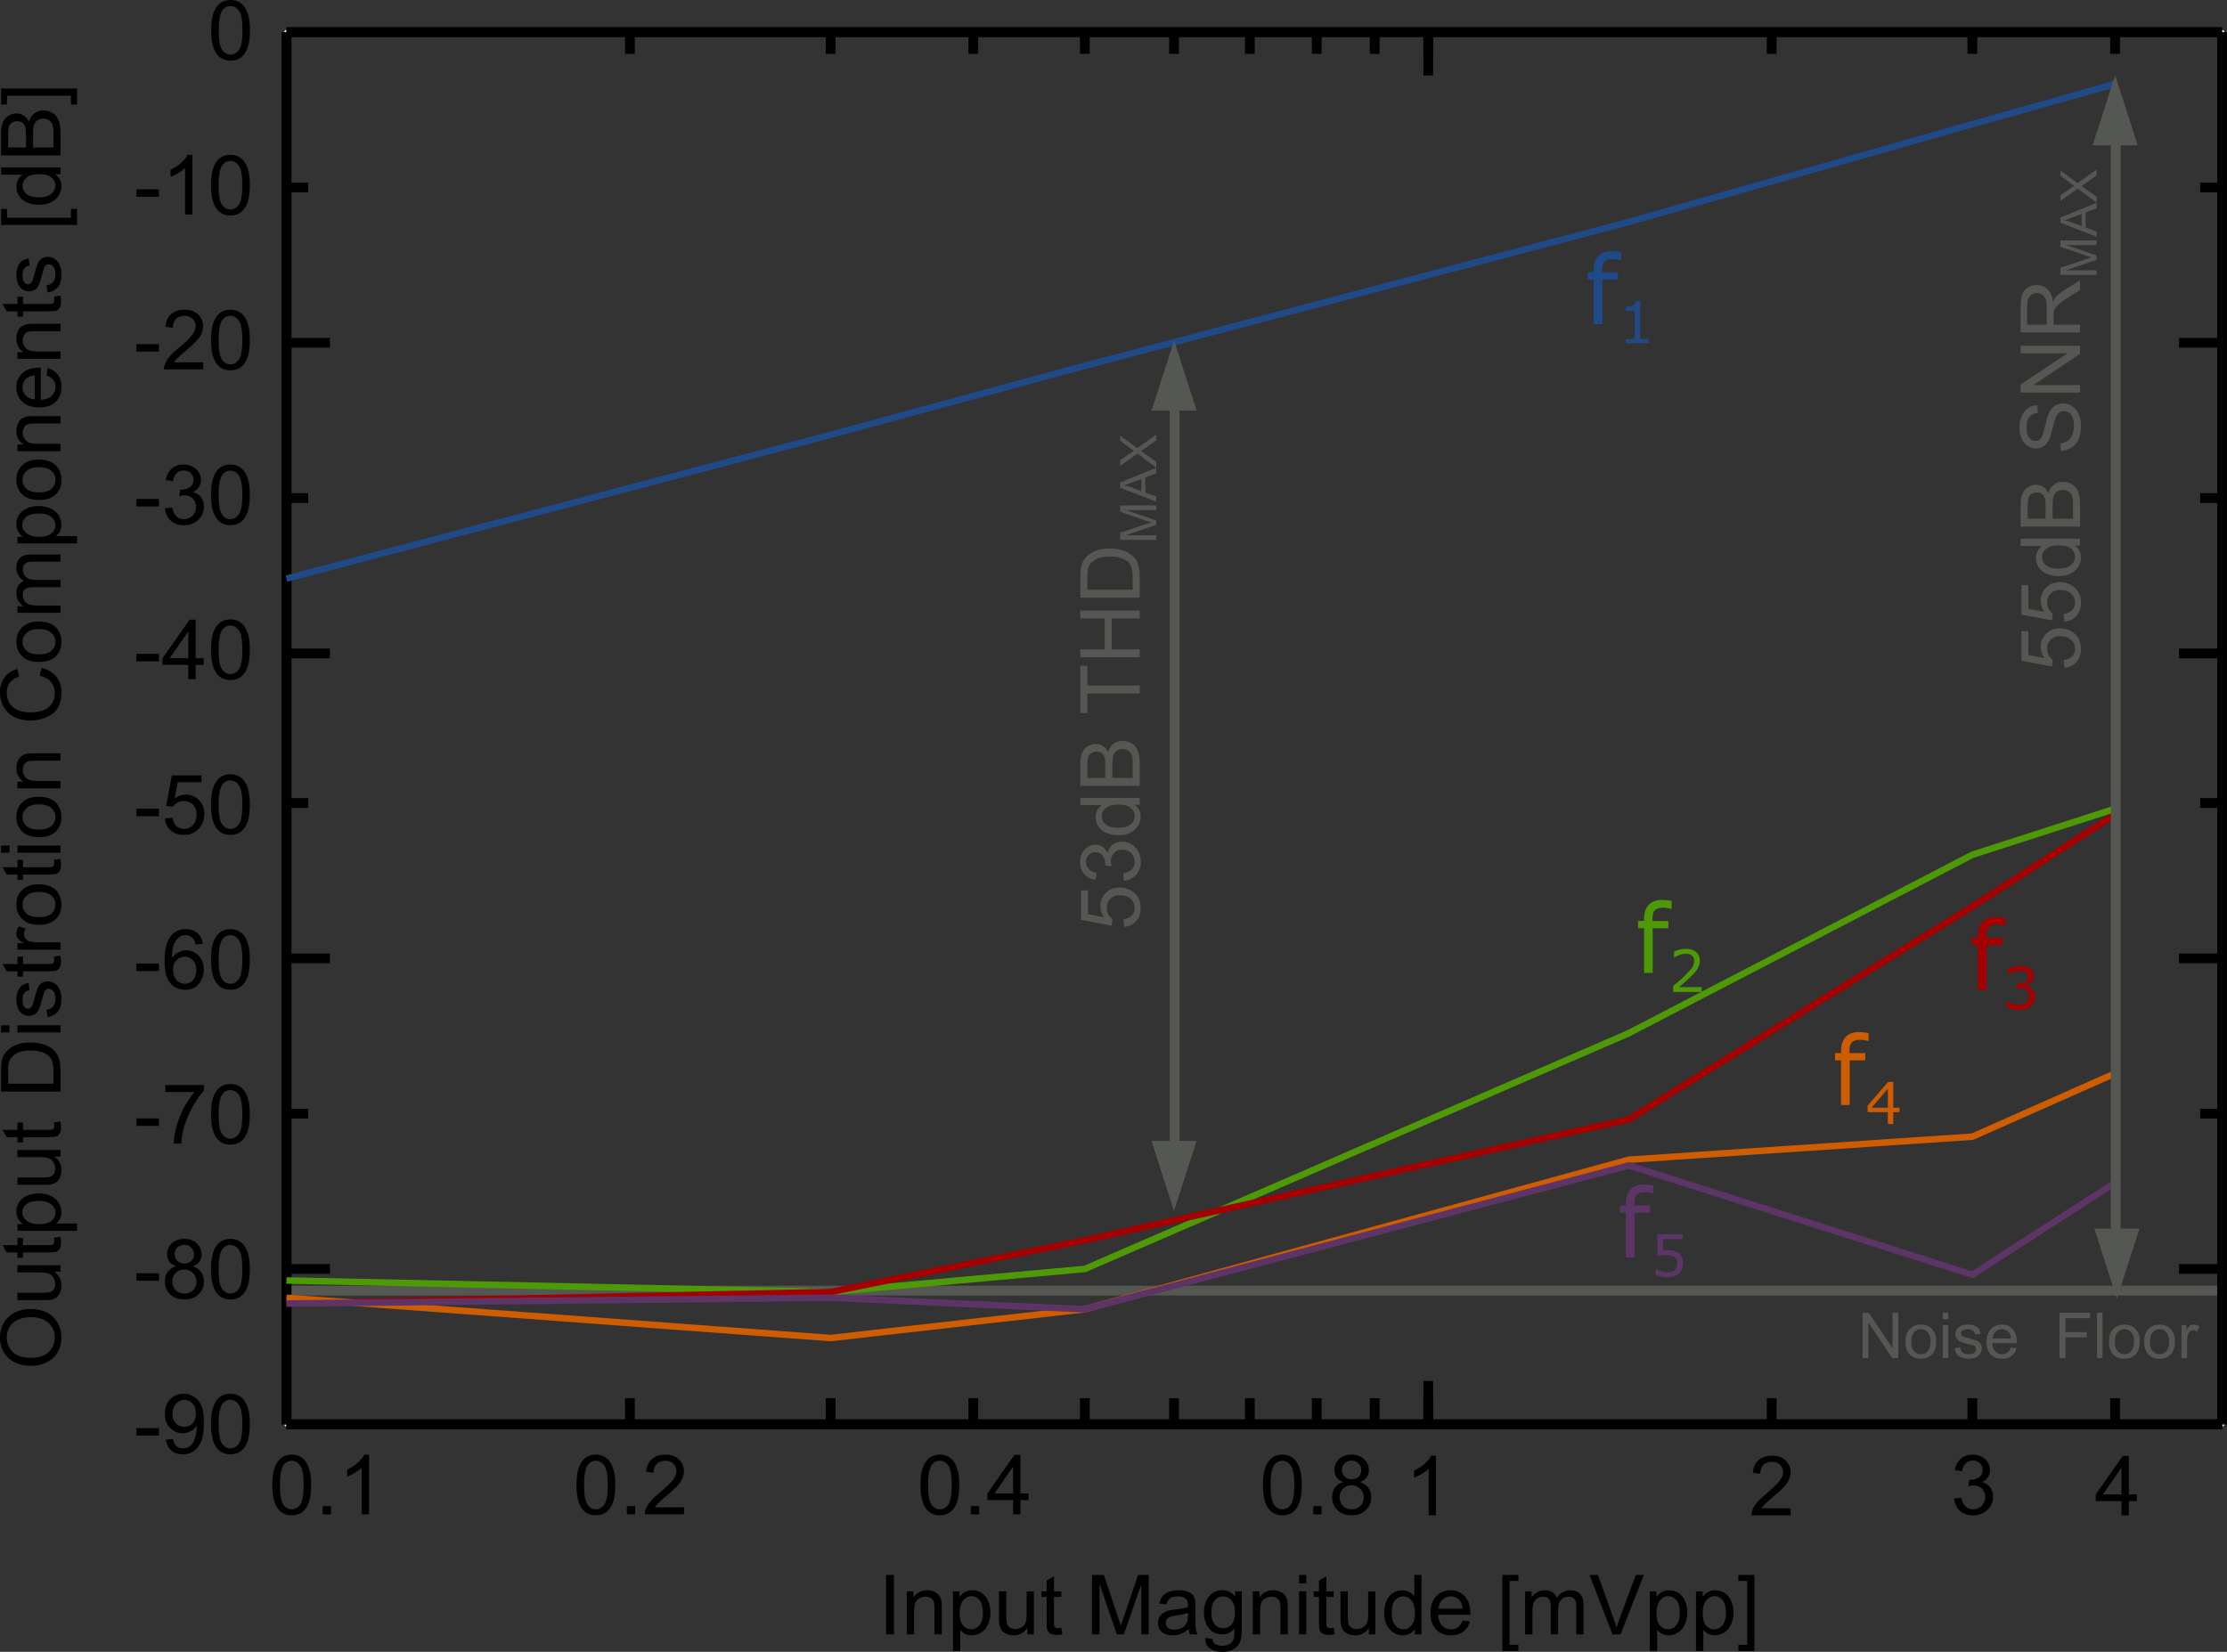 <?xml version="1.0" encoding="UTF-8"?>
<svg xmlns="http://www.w3.org/2000/svg" xmlns:xlink="http://www.w3.org/1999/xlink" width="256.399pt" height="190.228pt" viewBox="0 0 256.399 190.228" version="1.1">
<rect x="0" y="0" width="256.399" height="190.228" fill="#333333" stroke="none"/>
<defs>
<g>
<symbol overflow="visible" id="glyph0-0">
<path style="stroke:none;" d="M 1.203 0 L 1.203 -5.984 L 5.984 -5.984 L 5.984 0 Z M 1.344 -0.156 L 5.828 -0.156 L 5.828 -5.828 L 1.344 -5.828 Z M 1.344 -0.156 "/>
</symbol>
<symbol overflow="visible" id="glyph0-1">
<path style="stroke:none;" d="M 0.297 -2.047 L 0.297 -2.906 L 2.891 -2.906 L 2.891 -2.047 Z M 0.297 -2.047 "/>
</symbol>
<symbol overflow="visible" id="glyph0-2">
<path style="stroke:none;" d="M 1.688 -3.719 C 1.344 -3.844 1.082 -4.02 0.906 -4.25 C 0.738 -4.488 0.656 -4.773 0.656 -5.109 C 0.656 -5.609 0.832 -6.023 1.188 -6.359 C 1.551 -6.703 2.031 -6.875 2.625 -6.875 C 3.227 -6.875 3.711 -6.695 4.078 -6.344 C 4.441 -6 4.625 -5.578 4.625 -5.078 C 4.625 -4.766 4.539 -4.488 4.375 -4.25 C 4.207 -4.02 3.953 -3.844 3.609 -3.719 C 4.023 -3.57 4.344 -3.348 4.562 -3.047 C 4.781 -2.742 4.891 -2.379 4.891 -1.953 C 4.891 -1.367 4.68 -0.879 4.266 -0.484 C 3.859 -0.086 3.316 0.109 2.641 0.109 C 1.961 0.109 1.414 -0.086 1 -0.484 C 0.594 -0.879 0.391 -1.379 0.391 -1.984 C 0.391 -2.422 0.5 -2.789 0.719 -3.094 C 0.945 -3.395 1.27 -3.602 1.688 -3.719 Z M 1.516 -5.141 C 1.516 -4.816 1.617 -4.551 1.828 -4.344 C 2.035 -4.133 2.305 -4.031 2.641 -4.031 C 2.973 -4.031 3.238 -4.129 3.438 -4.328 C 3.645 -4.535 3.75 -4.789 3.75 -5.094 C 3.75 -5.395 3.641 -5.648 3.422 -5.859 C 3.211 -6.078 2.953 -6.188 2.641 -6.188 C 2.316 -6.188 2.047 -6.082 1.828 -5.875 C 1.617 -5.664 1.516 -5.422 1.516 -5.141 Z M 1.25 -1.969 C 1.25 -1.727 1.305 -1.492 1.422 -1.266 C 1.535 -1.047 1.703 -0.875 1.922 -0.75 C 2.148 -0.633 2.395 -0.578 2.656 -0.578 C 3.051 -0.578 3.379 -0.703 3.641 -0.953 C 3.898 -1.211 4.031 -1.547 4.031 -1.953 C 4.031 -2.348 3.895 -2.676 3.625 -2.938 C 3.363 -3.207 3.031 -3.344 2.625 -3.344 C 2.227 -3.344 1.898 -3.211 1.641 -2.953 C 1.379 -2.691 1.25 -2.363 1.25 -1.969 Z M 1.25 -1.969 "/>
</symbol>
<symbol overflow="visible" id="glyph0-3">
<path style="stroke:none;" d="M 0.391 -3.375 C 0.391 -4.188 0.473 -4.836 0.641 -5.328 C 0.805 -5.816 1.051 -6.195 1.375 -6.469 C 1.707 -6.738 2.125 -6.875 2.625 -6.875 C 3 -6.875 3.32 -6.797 3.594 -6.641 C 3.875 -6.492 4.102 -6.281 4.281 -6 C 4.457 -5.727 4.598 -5.391 4.703 -4.984 C 4.805 -4.586 4.859 -4.051 4.859 -3.375 C 4.859 -2.57 4.773 -1.922 4.609 -1.422 C 4.441 -0.93 4.191 -0.551 3.859 -0.281 C 3.535 -0.02 3.125 0.109 2.625 0.109 C 1.969 0.109 1.453 -0.125 1.078 -0.594 C 0.617 -1.164 0.391 -2.094 0.391 -3.375 Z M 1.266 -3.375 C 1.266 -2.25 1.395 -1.5 1.656 -1.125 C 1.914 -0.758 2.238 -0.578 2.625 -0.578 C 3.008 -0.578 3.332 -0.758 3.594 -1.125 C 3.863 -1.5 4 -2.25 4 -3.375 C 4 -4.5 3.863 -5.242 3.594 -5.609 C 3.332 -5.984 3.008 -6.172 2.625 -6.172 C 2.238 -6.172 1.926 -6.008 1.688 -5.688 C 1.406 -5.27 1.266 -4.5 1.266 -3.375 Z M 1.266 -3.375 "/>
</symbol>
<symbol overflow="visible" id="glyph0-4">
<path style="stroke:none;" d="M 4.766 -5.172 L 3.922 -5.109 C 3.848 -5.43 3.742 -5.672 3.609 -5.828 C 3.379 -6.066 3.098 -6.188 2.766 -6.188 C 2.492 -6.188 2.258 -6.109 2.062 -5.953 C 1.789 -5.766 1.578 -5.484 1.422 -5.109 C 1.273 -4.742 1.203 -4.219 1.203 -3.531 C 1.398 -3.832 1.645 -4.055 1.938 -4.203 C 2.227 -4.359 2.535 -4.438 2.859 -4.438 C 3.422 -4.438 3.895 -4.227 4.281 -3.812 C 4.676 -3.406 4.875 -2.875 4.875 -2.219 C 4.875 -1.789 4.781 -1.391 4.594 -1.016 C 4.414 -0.648 4.164 -0.367 3.844 -0.172 C 3.52 0.016 3.148 0.109 2.734 0.109 C 2.035 0.109 1.461 -0.145 1.016 -0.656 C 0.578 -1.164 0.359 -2.016 0.359 -3.203 C 0.359 -4.523 0.602 -5.488 1.094 -6.094 C 1.52 -6.613 2.094 -6.875 2.812 -6.875 C 3.352 -6.875 3.797 -6.723 4.141 -6.422 C 4.484 -6.117 4.691 -5.703 4.766 -5.172 Z M 1.328 -2.219 C 1.328 -1.926 1.383 -1.645 1.5 -1.375 C 1.625 -1.113 1.797 -0.914 2.016 -0.781 C 2.242 -0.645 2.477 -0.578 2.719 -0.578 C 3.07 -0.578 3.375 -0.719 3.625 -1 C 3.883 -1.289 4.016 -1.68 4.016 -2.172 C 4.016 -2.641 3.891 -3.008 3.641 -3.281 C 3.391 -3.562 3.07 -3.703 2.688 -3.703 C 2.312 -3.703 1.988 -3.562 1.719 -3.281 C 1.457 -3.008 1.328 -2.656 1.328 -2.219 Z M 1.328 -2.219 "/>
</symbol>
<symbol overflow="visible" id="glyph0-5">
<path style="stroke:none;" d="M 3.094 0 L 3.094 -1.641 L 0.125 -1.641 L 0.125 -2.406 L 3.25 -6.844 L 3.938 -6.844 L 3.938 -2.406 L 4.859 -2.406 L 4.859 -1.641 L 3.938 -1.641 L 3.938 0 Z M 3.094 -2.406 L 3.094 -5.5 L 0.953 -2.406 Z M 3.094 -2.406 "/>
</symbol>
<symbol overflow="visible" id="glyph0-6">
<path style="stroke:none;" d="M 4.812 -0.812 L 4.812 0 L 0.297 0 C 0.285 -0.195 0.316 -0.391 0.391 -0.578 C 0.504 -0.891 0.688 -1.191 0.938 -1.484 C 1.195 -1.785 1.566 -2.133 2.047 -2.531 C 2.785 -3.145 3.285 -3.629 3.547 -3.984 C 3.805 -4.336 3.938 -4.672 3.938 -4.984 C 3.938 -5.316 3.816 -5.598 3.578 -5.828 C 3.336 -6.055 3.031 -6.172 2.656 -6.172 C 2.25 -6.172 1.922 -6.051 1.672 -5.812 C 1.43 -5.57 1.312 -5.234 1.312 -4.797 L 0.453 -4.891 C 0.504 -5.535 0.723 -6.023 1.109 -6.359 C 1.492 -6.703 2.016 -6.875 2.672 -6.875 C 3.328 -6.875 3.844 -6.691 4.219 -6.328 C 4.602 -5.961 4.797 -5.508 4.797 -4.969 C 4.797 -4.695 4.738 -4.426 4.625 -4.156 C 4.52 -3.895 4.336 -3.617 4.078 -3.328 C 3.816 -3.035 3.383 -2.633 2.781 -2.125 C 2.281 -1.695 1.957 -1.406 1.812 -1.25 C 1.664 -1.102 1.547 -0.957 1.453 -0.812 Z M 4.812 -0.812 "/>
</symbol>
<symbol overflow="visible" id="glyph0-7">
<path style="stroke:none;" d="M 0.453 -5.953 L 0.453 -6.75 L 4.891 -6.75 L 4.891 -6.109 C 4.453 -5.641 4.02 -5.02 3.594 -4.25 C 3.164 -3.477 2.832 -2.688 2.594 -1.875 C 2.426 -1.301 2.32 -0.676 2.281 0 L 1.406 0 C 1.414 -0.539 1.52 -1.191 1.719 -1.953 C 1.926 -2.711 2.219 -3.445 2.594 -4.156 C 2.977 -4.863 3.383 -5.461 3.812 -5.953 Z M 0.453 -5.953 "/>
</symbol>
<symbol overflow="visible" id="glyph0-8">
<path style="stroke:none;" d="M 0.391 -1.797 L 1.281 -1.875 C 1.344 -1.438 1.492 -1.109 1.734 -0.891 C 1.973 -0.68 2.258 -0.578 2.594 -0.578 C 3 -0.578 3.344 -0.727 3.625 -1.031 C 3.906 -1.332 4.047 -1.738 4.047 -2.25 C 4.047 -2.727 3.91 -3.102 3.641 -3.375 C 3.367 -3.656 3.016 -3.797 2.578 -3.797 C 2.305 -3.797 2.062 -3.734 1.844 -3.609 C 1.625 -3.484 1.453 -3.328 1.328 -3.141 L 0.547 -3.234 L 1.203 -6.75 L 4.609 -6.75 L 4.609 -5.953 L 1.875 -5.953 L 1.516 -4.109 C 1.922 -4.391 2.352 -4.531 2.812 -4.531 C 3.406 -4.531 3.906 -4.32 4.312 -3.906 C 4.727 -3.5 4.938 -2.973 4.938 -2.328 C 4.938 -1.703 4.754 -1.164 4.391 -0.719 C 3.953 -0.164 3.352 0.109 2.594 0.109 C 1.969 0.109 1.457 -0.062 1.062 -0.406 C 0.676 -0.75 0.453 -1.211 0.391 -1.797 Z M 0.391 -1.797 "/>
</symbol>
<symbol overflow="visible" id="glyph0-9">
<path style="stroke:none;" d="M 0.406 -1.812 L 1.234 -1.922 C 1.336 -1.441 1.504 -1.098 1.734 -0.891 C 1.961 -0.68 2.242 -0.578 2.578 -0.578 C 2.973 -0.578 3.305 -0.711 3.578 -0.984 C 3.848 -1.254 3.984 -1.594 3.984 -2 C 3.984 -2.383 3.859 -2.703 3.609 -2.953 C 3.359 -3.203 3.039 -3.328 2.656 -3.328 C 2.488 -3.328 2.289 -3.297 2.062 -3.234 L 2.156 -3.984 C 2.207 -3.973 2.25 -3.969 2.281 -3.969 C 2.645 -3.969 2.969 -4.062 3.25 -4.25 C 3.539 -4.438 3.688 -4.723 3.688 -5.109 C 3.688 -5.422 3.582 -5.676 3.375 -5.875 C 3.164 -6.082 2.895 -6.188 2.562 -6.188 C 2.238 -6.188 1.969 -6.082 1.75 -5.875 C 1.531 -5.664 1.391 -5.359 1.328 -4.953 L 0.484 -5.094 C 0.586 -5.656 0.82 -6.094 1.188 -6.406 C 1.551 -6.719 2.004 -6.875 2.547 -6.875 C 2.922 -6.875 3.266 -6.789 3.578 -6.625 C 3.891 -6.469 4.129 -6.25 4.297 -5.969 C 4.461 -5.695 4.547 -5.406 4.547 -5.094 C 4.547 -4.801 4.469 -4.531 4.312 -4.281 C 4.156 -4.039 3.922 -3.848 3.609 -3.703 C 4.016 -3.609 4.328 -3.414 4.547 -3.125 C 4.773 -2.832 4.891 -2.461 4.891 -2.016 C 4.891 -1.422 4.672 -0.914 4.234 -0.5 C 3.797 -0.082 3.242 0.125 2.578 0.125 C 1.973 0.125 1.473 -0.051 1.078 -0.406 C 0.68 -0.77 0.457 -1.238 0.406 -1.812 Z M 0.406 -1.812 "/>
</symbol>
<symbol overflow="visible" id="glyph0-10">
<path style="stroke:none;" d="M 3.562 0 L 2.719 0 L 2.719 -5.359 C 2.52 -5.16 2.254 -4.961 1.922 -4.766 C 1.598 -4.578 1.305 -4.438 1.047 -4.344 L 1.047 -5.156 C 1.516 -5.375 1.922 -5.641 2.266 -5.953 C 2.617 -6.266 2.867 -6.57 3.016 -6.875 L 3.562 -6.875 Z M 3.562 0 "/>
</symbol>
<symbol overflow="visible" id="glyph0-11">
<path style="stroke:none;" d="M 0.516 -1.578 L 1.328 -1.656 C 1.398 -1.281 1.531 -1.004 1.719 -0.828 C 1.914 -0.66 2.164 -0.578 2.469 -0.578 C 2.727 -0.578 2.953 -0.633 3.141 -0.75 C 3.336 -0.863 3.5 -1.02 3.625 -1.219 C 3.75 -1.414 3.852 -1.68 3.938 -2.016 C 4.02 -2.359 4.062 -2.703 4.062 -3.047 C 4.062 -3.086 4.062 -3.145 4.062 -3.219 C 3.895 -2.945 3.664 -2.727 3.375 -2.562 C 3.082 -2.406 2.766 -2.328 2.422 -2.328 C 1.859 -2.328 1.379 -2.531 0.984 -2.938 C 0.586 -3.344 0.391 -3.883 0.391 -4.562 C 0.391 -5.258 0.594 -5.816 1 -6.234 C 1.414 -6.66 1.93 -6.875 2.547 -6.875 C 2.992 -6.875 3.398 -6.754 3.766 -6.516 C 4.141 -6.273 4.422 -5.93 4.609 -5.484 C 4.797 -5.047 4.891 -4.406 4.891 -3.562 C 4.891 -2.688 4.797 -1.988 4.609 -1.469 C 4.422 -0.957 4.141 -0.566 3.766 -0.297 C 3.391 -0.023 2.953 0.109 2.453 0.109 C 1.91 0.109 1.469 -0.035 1.125 -0.328 C 0.789 -0.629 0.586 -1.047 0.516 -1.578 Z M 3.969 -4.609 C 3.969 -5.086 3.836 -5.469 3.578 -5.75 C 3.316 -6.031 3.008 -6.172 2.656 -6.172 C 2.281 -6.172 1.953 -6.02 1.672 -5.719 C 1.398 -5.414 1.266 -5.02 1.266 -4.531 C 1.266 -4.094 1.395 -3.738 1.656 -3.469 C 1.914 -3.195 2.238 -3.062 2.625 -3.062 C 3.02 -3.062 3.344 -3.195 3.594 -3.469 C 3.844 -3.738 3.969 -4.117 3.969 -4.609 Z M 3.969 -4.609 "/>
</symbol>
<symbol overflow="visible" id="glyph0-12">
<path style="stroke:none;" d="M 0.891 0 L 0.891 -6.844 L 1.797 -6.844 L 1.797 0 Z M 0.891 0 "/>
</symbol>
<symbol overflow="visible" id="glyph0-13">
<path style="stroke:none;" d="M 0.625 0 L 0.625 -4.953 L 1.391 -4.953 L 1.391 -4.25 C 1.754 -4.801 2.281 -5.078 2.969 -5.078 C 3.258 -5.078 3.531 -5.02 3.781 -4.906 C 4.039 -4.801 4.227 -4.66 4.344 -4.484 C 4.469 -4.305 4.555 -4.098 4.609 -3.859 C 4.641 -3.703 4.656 -3.43 4.656 -3.047 L 4.656 0 L 3.812 0 L 3.812 -3.016 C 3.812 -3.359 3.781 -3.613 3.719 -3.781 C 3.656 -3.945 3.539 -4.082 3.375 -4.188 C 3.207 -4.289 3.008 -4.344 2.781 -4.344 C 2.426 -4.344 2.117 -4.227 1.859 -4 C 1.598 -3.77 1.469 -3.336 1.469 -2.703 L 1.469 0 Z M 0.625 0 "/>
</symbol>
<symbol overflow="visible" id="glyph0-14">
<path style="stroke:none;" d="M 0.625 1.906 L 0.625 -4.953 L 1.391 -4.953 L 1.391 -4.312 C 1.578 -4.562 1.781 -4.75 2 -4.875 C 2.227 -5.008 2.504 -5.078 2.828 -5.078 C 3.254 -5.078 3.629 -4.969 3.953 -4.75 C 4.273 -4.531 4.52 -4.219 4.688 -3.812 C 4.852 -3.414 4.938 -2.984 4.938 -2.516 C 4.938 -2.004 4.844 -1.547 4.656 -1.141 C 4.477 -0.734 4.211 -0.422 3.859 -0.203 C 3.516 0.004 3.156 0.109 2.781 0.109 C 2.5 0.109 2.242 0.051 2.016 -0.062 C 1.797 -0.188 1.613 -0.336 1.469 -0.516 L 1.469 1.906 Z M 1.391 -2.453 C 1.391 -1.816 1.52 -1.344 1.781 -1.031 C 2.039 -0.727 2.352 -0.578 2.719 -0.578 C 3.094 -0.578 3.41 -0.734 3.672 -1.047 C 3.941 -1.367 4.078 -1.859 4.078 -2.516 C 4.078 -3.148 3.945 -3.625 3.688 -3.938 C 3.426 -4.25 3.113 -4.406 2.75 -4.406 C 2.395 -4.406 2.078 -4.238 1.797 -3.906 C 1.523 -3.57 1.391 -3.086 1.391 -2.453 Z M 1.391 -2.453 "/>
</symbol>
<symbol overflow="visible" id="glyph0-15">
<path style="stroke:none;" d="M 3.875 0 L 3.875 -0.734 C 3.488 -0.172 2.969 0.109 2.312 0.109 C 2.02 0.109 1.742 0.055 1.484 -0.047 C 1.234 -0.16 1.047 -0.301 0.922 -0.469 C 0.797 -0.645 0.707 -0.859 0.656 -1.109 C 0.625 -1.266 0.609 -1.523 0.609 -1.891 L 0.609 -4.953 L 1.453 -4.953 L 1.453 -2.203 C 1.453 -1.766 1.469 -1.473 1.5 -1.328 C 1.551 -1.098 1.66 -0.922 1.828 -0.797 C 2.004 -0.672 2.219 -0.609 2.469 -0.609 C 2.727 -0.609 2.969 -0.672 3.188 -0.797 C 3.406 -0.93 3.562 -1.109 3.656 -1.328 C 3.75 -1.555 3.797 -1.879 3.797 -2.297 L 3.797 -4.953 L 4.625 -4.953 L 4.625 0 Z M 3.875 0 "/>
</symbol>
<symbol overflow="visible" id="glyph0-16">
<path style="stroke:none;" d="M 2.469 -0.75 L 2.594 -0.016 C 2.352 0.035 2.141 0.062 1.953 0.062 C 1.648 0.062 1.41 0.016 1.234 -0.078 C 1.066 -0.172 0.945 -0.297 0.875 -0.453 C 0.812 -0.617 0.781 -0.953 0.781 -1.453 L 0.781 -4.312 L 0.172 -4.312 L 0.172 -4.953 L 0.781 -4.953 L 0.781 -6.188 L 1.625 -6.688 L 1.625 -4.953 L 2.469 -4.953 L 2.469 -4.312 L 1.625 -4.312 L 1.625 -1.406 C 1.625 -1.164 1.633 -1.008 1.656 -0.938 C 1.688 -0.875 1.734 -0.82 1.797 -0.781 C 1.867 -0.738 1.969 -0.719 2.094 -0.719 C 2.188 -0.719 2.312 -0.727 2.469 -0.75 Z M 2.469 -0.75 "/>
</symbol>
<symbol overflow="visible" id="glyph0-17">
<path style="stroke:none;" d=""/>
</symbol>
<symbol overflow="visible" id="glyph0-18">
<path style="stroke:none;" d="M 0.703 0 L 0.703 -6.844 L 2.078 -6.844 L 3.688 -2 C 3.844 -1.551 3.953 -1.211 4.016 -0.984 C 4.098 -1.234 4.223 -1.598 4.391 -2.078 L 6.016 -6.844 L 7.234 -6.844 L 7.234 0 L 6.375 0 L 6.375 -5.734 L 4.375 0 L 3.562 0 L 1.578 -5.828 L 1.578 0 Z M 0.703 0 "/>
</symbol>
<symbol overflow="visible" id="glyph0-19">
<path style="stroke:none;" d="M 3.859 -0.609 C 3.555 -0.348 3.258 -0.16 2.969 -0.047 C 2.676 0.055 2.367 0.109 2.047 0.109 C 1.492 0.109 1.07 -0.02 0.781 -0.281 C 0.488 -0.551 0.344 -0.895 0.344 -1.312 C 0.344 -1.551 0.395 -1.77 0.5 -1.969 C 0.613 -2.176 0.758 -2.336 0.938 -2.453 C 1.125 -2.578 1.328 -2.672 1.547 -2.734 C 1.711 -2.773 1.961 -2.816 2.297 -2.859 C 2.973 -2.941 3.473 -3.035 3.797 -3.141 C 3.797 -3.254 3.797 -3.328 3.797 -3.359 C 3.797 -3.703 3.719 -3.945 3.562 -4.094 C 3.344 -4.281 3.023 -4.375 2.609 -4.375 C 2.211 -4.375 1.922 -4.301 1.734 -4.156 C 1.547 -4.02 1.406 -3.781 1.312 -3.438 L 0.484 -3.547 C 0.566 -3.898 0.691 -4.18 0.859 -4.391 C 1.023 -4.609 1.27 -4.773 1.594 -4.891 C 1.926 -5.016 2.305 -5.078 2.734 -5.078 C 3.148 -5.078 3.488 -5.023 3.75 -4.922 C 4.02 -4.816 4.219 -4.688 4.344 -4.531 C 4.469 -4.383 4.555 -4.195 4.609 -3.969 C 4.629 -3.832 4.641 -3.578 4.641 -3.203 L 4.641 -2.078 C 4.641 -1.297 4.656 -0.801 4.688 -0.594 C 4.727 -0.383 4.801 -0.188 4.906 0 L 4.031 0 C 3.945 -0.176 3.891 -0.379 3.859 -0.609 Z M 3.797 -2.484 C 3.492 -2.359 3.035 -2.254 2.422 -2.172 C 2.078 -2.117 1.832 -2.062 1.688 -2 C 1.539 -1.938 1.426 -1.844 1.344 -1.719 C 1.27 -1.602 1.234 -1.473 1.234 -1.328 C 1.234 -1.109 1.316 -0.922 1.484 -0.766 C 1.66 -0.617 1.91 -0.547 2.234 -0.547 C 2.566 -0.547 2.859 -0.613 3.109 -0.75 C 3.359 -0.895 3.539 -1.094 3.656 -1.344 C 3.75 -1.531 3.797 -1.812 3.797 -2.188 Z M 3.797 -2.484 "/>
</symbol>
<symbol overflow="visible" id="glyph0-20">
<path style="stroke:none;" d="M 0.469 0.406 L 1.297 0.531 C 1.328 0.781 1.422 0.961 1.578 1.078 C 1.785 1.234 2.07 1.312 2.438 1.312 C 2.82 1.312 3.117 1.234 3.328 1.078 C 3.547 0.922 3.691 0.703 3.766 0.422 C 3.805 0.254 3.828 -0.102 3.828 -0.656 C 3.453 -0.219 2.992 0 2.453 0 C 1.766 0 1.234 -0.242 0.859 -0.734 C 0.492 -1.223 0.312 -1.812 0.312 -2.5 C 0.312 -2.977 0.395 -3.414 0.562 -3.812 C 0.738 -4.219 0.988 -4.531 1.312 -4.75 C 1.633 -4.969 2.016 -5.078 2.453 -5.078 C 3.035 -5.078 3.52 -4.836 3.906 -4.359 L 3.906 -4.953 L 4.672 -4.953 L 4.672 -0.672 C 4.672 0.098 4.594 0.645 4.438 0.969 C 4.281 1.289 4.031 1.547 3.688 1.734 C 3.352 1.922 2.938 2.016 2.438 2.016 C 1.844 2.016 1.363 1.879 1 1.609 C 0.633 1.348 0.457 0.945 0.469 0.406 Z M 1.172 -2.562 C 1.172 -1.914 1.301 -1.441 1.562 -1.141 C 1.82 -0.848 2.145 -0.703 2.531 -0.703 C 2.914 -0.703 3.238 -0.848 3.5 -1.141 C 3.758 -1.441 3.891 -1.91 3.891 -2.547 C 3.891 -3.148 3.754 -3.602 3.484 -3.906 C 3.223 -4.219 2.898 -4.375 2.516 -4.375 C 2.141 -4.375 1.82 -4.223 1.562 -3.922 C 1.301 -3.617 1.172 -3.164 1.172 -2.562 Z M 1.172 -2.562 "/>
</symbol>
<symbol overflow="visible" id="glyph0-21">
<path style="stroke:none;" d="M 0.641 -5.875 L 0.641 -6.844 L 1.469 -6.844 L 1.469 -5.875 Z M 0.641 0 L 0.641 -4.953 L 1.469 -4.953 L 1.469 0 Z M 0.641 0 "/>
</symbol>
<symbol overflow="visible" id="glyph0-22">
<path style="stroke:none;" d="M 3.844 0 L 3.844 -0.625 C 3.531 -0.133 3.066 0.109 2.453 0.109 C 2.066 0.109 1.707 0 1.375 -0.219 C 1.039 -0.438 0.781 -0.738 0.594 -1.125 C 0.414 -1.52 0.328 -1.969 0.328 -2.469 C 0.328 -2.969 0.41 -3.414 0.578 -3.812 C 0.742 -4.219 0.988 -4.531 1.312 -4.75 C 1.645 -4.969 2.016 -5.078 2.422 -5.078 C 2.723 -5.078 2.988 -5.008 3.219 -4.875 C 3.457 -4.75 3.648 -4.586 3.797 -4.391 L 3.797 -6.844 L 4.625 -6.844 L 4.625 0 Z M 1.188 -2.469 C 1.188 -1.832 1.32 -1.359 1.594 -1.047 C 1.863 -0.734 2.18 -0.578 2.547 -0.578 C 2.91 -0.578 3.219 -0.727 3.469 -1.031 C 3.727 -1.332 3.859 -1.789 3.859 -2.406 C 3.859 -3.082 3.727 -3.578 3.469 -3.891 C 3.207 -4.211 2.883 -4.375 2.5 -4.375 C 2.125 -4.375 1.812 -4.219 1.562 -3.906 C 1.312 -3.602 1.188 -3.125 1.188 -2.469 Z M 1.188 -2.469 "/>
</symbol>
<symbol overflow="visible" id="glyph0-23">
<path style="stroke:none;" d="M 4.031 -1.594 L 4.891 -1.484 C 4.754 -0.984 4.5 -0.594 4.125 -0.312 C 3.758 -0.031 3.289 0.109 2.719 0.109 C 1.988 0.109 1.41 -0.113 0.984 -0.562 C 0.555 -1.008 0.344 -1.633 0.344 -2.438 C 0.344 -3.27 0.555 -3.914 0.984 -4.375 C 1.422 -4.844 1.984 -5.078 2.672 -5.078 C 3.328 -5.078 3.863 -4.848 4.281 -4.391 C 4.707 -3.941 4.922 -3.305 4.922 -2.484 C 4.922 -2.43 4.922 -2.359 4.922 -2.266 L 1.219 -2.266 C 1.25 -1.723 1.398 -1.305 1.672 -1.016 C 1.953 -0.723 2.301 -0.578 2.719 -0.578 C 3.031 -0.578 3.289 -0.656 3.5 -0.812 C 3.719 -0.977 3.895 -1.238 4.031 -1.594 Z M 1.266 -2.953 L 4.031 -2.953 C 4 -3.367 3.895 -3.68 3.719 -3.891 C 3.445 -4.211 3.098 -4.375 2.672 -4.375 C 2.285 -4.375 1.961 -4.242 1.703 -3.984 C 1.441 -3.734 1.297 -3.391 1.266 -2.953 Z M 1.266 -2.953 "/>
</symbol>
<symbol overflow="visible" id="glyph0-24">
<path style="stroke:none;" d="M 0.656 1.906 L 0.656 -6.844 L 2.5 -6.844 L 2.5 -6.156 L 1.484 -6.156 L 1.484 1.203 L 2.5 1.203 L 2.5 1.906 Z M 0.656 1.906 "/>
</symbol>
<symbol overflow="visible" id="glyph0-25">
<path style="stroke:none;" d="M 0.625 0 L 0.625 -4.953 L 1.375 -4.953 L 1.375 -4.266 C 1.531 -4.504 1.738 -4.695 2 -4.844 C 2.258 -5 2.555 -5.078 2.891 -5.078 C 3.254 -5.078 3.551 -5 3.781 -4.844 C 4.02 -4.688 4.188 -4.473 4.281 -4.203 C 4.676 -4.785 5.188 -5.078 5.812 -5.078 C 6.312 -5.078 6.691 -4.938 6.953 -4.656 C 7.211 -4.383 7.344 -3.969 7.344 -3.406 L 7.344 0 L 6.516 0 L 6.516 -3.125 C 6.516 -3.457 6.484 -3.695 6.422 -3.844 C 6.367 -4 6.27 -4.117 6.125 -4.203 C 5.988 -4.297 5.82 -4.344 5.625 -4.344 C 5.281 -4.344 4.992 -4.223 4.766 -3.984 C 4.535 -3.754 4.422 -3.383 4.422 -2.875 L 4.422 0 L 3.578 0 L 3.578 -3.219 C 3.578 -3.594 3.508 -3.875 3.375 -4.062 C 3.238 -4.25 3.016 -4.344 2.703 -4.344 C 2.461 -4.344 2.238 -4.281 2.031 -4.156 C 1.832 -4.031 1.688 -3.848 1.594 -3.609 C 1.508 -3.367 1.469 -3.023 1.469 -2.578 L 1.469 0 Z M 0.625 0 "/>
</symbol>
<symbol overflow="visible" id="glyph0-26">
<path style="stroke:none;" d="M 2.688 0 L 0.047 -6.844 L 1.016 -6.844 L 2.797 -1.875 C 2.941 -1.477 3.062 -1.102 3.156 -0.75 C 3.258 -1.125 3.383 -1.5 3.531 -1.875 L 5.375 -6.844 L 6.297 -6.844 L 3.625 0 Z M 2.688 0 "/>
</symbol>
<symbol overflow="visible" id="glyph0-27">
<path style="stroke:none;" d="M 2.031 1.906 L 0.188 1.906 L 0.188 1.203 L 1.203 1.203 L 1.203 -6.156 L 0.188 -6.156 L 0.188 -6.844 L 2.031 -6.844 Z M 2.031 1.906 "/>
</symbol>
<symbol overflow="visible" id="glyph0-28">
<path style="stroke:none;" d="M 0.875 0 L 0.875 -0.953 L 1.828 -0.953 L 1.828 0 Z M 0.875 0 "/>
</symbol>
<symbol overflow="visible" id="glyph1-0">
<path style="stroke:none;" d="M 1.375 0 L 1.375 -8.234 L 9.609 -8.234 L 9.609 0 Z M 2.062 -0.688 L 8.922 -0.688 L 8.922 -7.547 L 2.062 -7.547 Z M 2.062 -0.688 "/>
</symbol>
<symbol overflow="visible" id="glyph1-1">
<path style="stroke:none;" d="M 4.219 -7.375 L 4.156 -7.375 C 4.051 -7.406 3.906 -7.438 3.719 -7.469 C 3.539 -7.5 3.383 -7.516 3.25 -7.516 C 2.82 -7.516 2.508 -7.422 2.312 -7.234 C 2.113 -7.047 2.016 -6.695 2.016 -6.188 L 2.016 -5.984 L 3.844 -5.984 L 3.844 -5.141 L 2.047 -5.141 L 2.047 0 L 1.047 0 L 1.047 -5.141 L 0.359 -5.141 L 0.359 -5.984 L 1.047 -5.984 L 1.047 -6.188 C 1.047 -6.895 1.223 -7.441 1.578 -7.828 C 1.93 -8.211 2.441 -8.406 3.109 -8.406 C 3.336 -8.406 3.539 -8.391 3.719 -8.359 C 3.895 -8.336 4.062 -8.316 4.219 -8.297 Z M 4.219 -7.375 "/>
</symbol>
<symbol overflow="visible" id="glyph2-0">
<path style="stroke:none;" d="M 0.844 0 L 0.844 -5.016 L 5.859 -5.016 L 5.859 0 Z M 1.25 -0.422 L 5.438 -0.422 L 5.438 -4.594 L 1.25 -4.594 Z M 1.25 -0.422 "/>
</symbol>
<symbol overflow="visible" id="glyph2-1">
<path style="stroke:none;" d="M 3.547 0 L 0.906 0 L 0.906 -0.5 L 1.922 -0.5 L 1.922 -3.75 L 0.906 -3.75 L 0.906 -4.203 C 1.039 -4.203 1.188 -4.211 1.344 -4.234 C 1.5 -4.254 1.617 -4.285 1.703 -4.328 C 1.805 -4.391 1.883 -4.461 1.938 -4.547 C 2 -4.629 2.035 -4.738 2.047 -4.875 L 2.547 -4.875 L 2.547 -0.5 L 3.547 -0.5 Z M 3.547 0 "/>
</symbol>
<symbol overflow="visible" id="glyph3-0">
<path style="stroke:none;" d="M 0.844 0 L 0.844 -5.016 L 5.859 -5.016 L 5.859 0 Z M 1.25 -0.422 L 5.438 -0.422 L 5.438 -4.594 L 1.25 -4.594 Z M 1.25 -0.422 "/>
</symbol>
<symbol overflow="visible" id="glyph3-1">
<path style="stroke:none;" d="M 3.812 0 L 0.531 0 L 0.531 -0.688 C 0.758 -0.875 0.988 -1.066 1.219 -1.266 C 1.445 -1.461 1.66 -1.66 1.859 -1.859 C 2.273 -2.266 2.562 -2.582 2.719 -2.812 C 2.875 -3.051 2.953 -3.312 2.953 -3.594 C 2.953 -3.844 2.867 -4.039 2.703 -4.188 C 2.535 -4.332 2.301 -4.406 2 -4.406 C 1.801 -4.406 1.586 -4.367 1.359 -4.297 C 1.129 -4.223 0.898 -4.113 0.672 -3.969 L 0.641 -3.969 L 0.641 -4.656 C 0.797 -4.738 1.004 -4.812 1.266 -4.875 C 1.523 -4.938 1.773 -4.969 2.016 -4.969 C 2.516 -4.969 2.906 -4.844 3.188 -4.594 C 3.469 -4.352 3.609 -4.031 3.609 -3.625 C 3.609 -3.438 3.582 -3.258 3.531 -3.094 C 3.488 -2.938 3.422 -2.789 3.328 -2.656 C 3.242 -2.52 3.145 -2.383 3.031 -2.25 C 2.914 -2.125 2.781 -1.977 2.625 -1.812 C 2.383 -1.582 2.141 -1.359 1.891 -1.141 C 1.648 -0.93 1.422 -0.738 1.203 -0.562 L 3.812 -0.562 Z M 3.812 0 "/>
</symbol>
<symbol overflow="visible" id="glyph3-2">
<path style="stroke:none;" d="M 3.391 -2.344 C 3.492 -2.25 3.578 -2.129 3.641 -1.984 C 3.711 -1.848 3.75 -1.664 3.75 -1.438 C 3.75 -1.219 3.707 -1.016 3.625 -0.828 C 3.539 -0.641 3.426 -0.477 3.281 -0.344 C 3.125 -0.195 2.93 -0.086 2.703 -0.016 C 2.484 0.055 2.242 0.094 1.984 0.094 C 1.711 0.094 1.445 0.062 1.188 0 C 0.926 -0.062 0.711 -0.129 0.547 -0.203 L 0.547 -0.891 L 0.594 -0.891 C 0.781 -0.766 1 -0.66 1.25 -0.578 C 1.5 -0.504 1.738 -0.469 1.969 -0.469 C 2.102 -0.469 2.25 -0.488 2.406 -0.531 C 2.562 -0.57 2.688 -0.641 2.781 -0.734 C 2.883 -0.828 2.957 -0.93 3 -1.047 C 3.051 -1.16 3.078 -1.305 3.078 -1.484 C 3.078 -1.66 3.051 -1.805 3 -1.922 C 2.945 -2.035 2.867 -2.125 2.766 -2.188 C 2.672 -2.258 2.551 -2.305 2.406 -2.328 C 2.27 -2.359 2.125 -2.375 1.969 -2.375 L 1.672 -2.375 L 1.672 -2.906 L 1.891 -2.906 C 2.223 -2.906 2.488 -2.973 2.688 -3.109 C 2.883 -3.254 2.984 -3.457 2.984 -3.719 C 2.984 -3.844 2.957 -3.945 2.906 -4.031 C 2.852 -4.113 2.785 -4.188 2.703 -4.25 C 2.609 -4.301 2.504 -4.336 2.391 -4.359 C 2.285 -4.391 2.164 -4.406 2.031 -4.406 C 1.832 -4.406 1.613 -4.363 1.375 -4.281 C 1.145 -4.207 0.926 -4.102 0.719 -3.969 L 0.688 -3.969 L 0.688 -4.656 C 0.844 -4.727 1.047 -4.797 1.297 -4.859 C 1.555 -4.93 1.805 -4.969 2.047 -4.969 C 2.285 -4.969 2.492 -4.941 2.672 -4.891 C 2.859 -4.848 3.023 -4.781 3.172 -4.688 C 3.328 -4.582 3.441 -4.457 3.516 -4.312 C 3.598 -4.164 3.641 -3.992 3.641 -3.797 C 3.641 -3.523 3.547 -3.285 3.359 -3.078 C 3.172 -2.879 2.945 -2.754 2.688 -2.703 L 2.688 -2.656 C 2.789 -2.633 2.91 -2.598 3.047 -2.547 C 3.18 -2.492 3.297 -2.426 3.391 -2.344 Z M 3.391 -2.344 "/>
</symbol>
<symbol overflow="visible" id="glyph3-3">
<path style="stroke:none;" d="M 3.781 -1.547 C 3.781 -1.316 3.738 -1.098 3.656 -0.891 C 3.57 -0.68 3.457 -0.508 3.312 -0.375 C 3.156 -0.219 2.969 -0.098 2.75 -0.016 C 2.531 0.055 2.281 0.094 2 0.094 C 1.738 0.094 1.484 0.066 1.234 0.016 C 0.984 -0.035 0.773 -0.102 0.609 -0.188 L 0.609 -0.875 L 0.656 -0.875 C 0.832 -0.758 1.039 -0.66 1.281 -0.578 C 1.52 -0.504 1.754 -0.469 1.984 -0.469 C 2.141 -0.469 2.289 -0.488 2.438 -0.531 C 2.582 -0.57 2.711 -0.645 2.828 -0.75 C 2.922 -0.844 2.988 -0.957 3.031 -1.094 C 3.082 -1.227 3.109 -1.379 3.109 -1.547 C 3.109 -1.711 3.078 -1.852 3.016 -1.969 C 2.961 -2.082 2.883 -2.176 2.781 -2.25 C 2.676 -2.332 2.539 -2.391 2.375 -2.422 C 2.207 -2.453 2.023 -2.469 1.828 -2.469 C 1.641 -2.469 1.457 -2.453 1.281 -2.422 C 1.102 -2.398 0.945 -2.379 0.812 -2.359 L 0.812 -4.859 L 3.75 -4.859 L 3.75 -4.297 L 1.453 -4.297 L 1.453 -3 C 1.547 -3.008 1.641 -3.016 1.734 -3.016 C 1.836 -3.023 1.922 -3.031 1.984 -3.031 C 2.254 -3.031 2.488 -3.004 2.688 -2.953 C 2.883 -2.91 3.066 -2.832 3.234 -2.719 C 3.398 -2.602 3.531 -2.445 3.625 -2.25 C 3.727 -2.062 3.781 -1.828 3.781 -1.547 Z M 3.781 -1.547 "/>
</symbol>
<symbol overflow="visible" id="glyph4-0">
<path style="stroke:none;" d="M 0.844 0 L 0.844 -5.016 L 5.859 -5.016 L 5.859 0 Z M 1.25 -0.422 L 5.438 -0.422 L 5.438 -4.594 L 1.25 -4.594 Z M 1.25 -0.422 "/>
</symbol>
<symbol overflow="visible" id="glyph4-1">
<path style="stroke:none;" d="M 3.922 -1.375 L 3.203 -1.375 L 3.203 0 L 2.578 0 L 2.578 -1.375 L 0.25 -1.375 L 0.25 -2.125 L 2.609 -4.859 L 3.203 -4.859 L 3.203 -1.891 L 3.922 -1.891 Z M 2.578 -1.891 L 2.578 -4.078 L 0.703 -1.891 Z M 2.578 -1.891 "/>
</symbol>
<symbol overflow="visible" id="glyph5-0">
<path style="stroke:none;" d="M 0 -1.203 L -5.984 -1.203 L -5.984 -5.984 L 0 -5.984 Z M -0.156 -1.344 L -0.156 -5.828 L -5.828 -5.828 L -5.828 -1.344 Z M -0.156 -1.344 "/>
</symbol>
<symbol overflow="visible" id="glyph5-1">
<path style="stroke:none;" d="M -3.328 -0.469 C -4.461 -0.469 -5.352 -0.77 -6 -1.375 C -6.645 -1.988 -6.969 -2.773 -6.969 -3.734 C -6.969 -4.367 -6.816 -4.938 -6.516 -5.438 C -6.211 -5.945 -5.789 -6.336 -5.25 -6.609 C -4.707 -6.879 -4.094 -7.016 -3.406 -7.016 C -2.719 -7.016 -2.098 -6.875 -1.547 -6.594 C -1.004 -6.312 -0.594 -5.91 -0.312 -5.391 C -0.031 -4.879 0.109 -4.328 0.109 -3.734 C 0.109 -3.086 -0.039 -2.508 -0.344 -2 C -0.656 -1.5 -1.082 -1.117 -1.625 -0.859 C -2.164 -0.598 -2.734 -0.469 -3.328 -0.469 Z M -3.312 -1.391 C -2.488 -1.391 -1.836 -1.613 -1.359 -2.062 C -0.891 -2.508 -0.656 -3.066 -0.656 -3.734 C -0.656 -4.41 -0.895 -4.969 -1.375 -5.406 C -1.852 -5.852 -2.535 -6.078 -3.422 -6.078 C -3.973 -6.078 -4.457 -5.984 -4.875 -5.797 C -5.289 -5.609 -5.613 -5.332 -5.844 -4.969 C -6.07 -4.602 -6.188 -4.195 -6.188 -3.75 C -6.188 -3.102 -5.961 -2.547 -5.516 -2.078 C -5.078 -1.617 -4.344 -1.391 -3.312 -1.391 Z M -3.312 -1.391 "/>
</symbol>
<symbol overflow="visible" id="glyph5-2">
<path style="stroke:none;" d="M 0 -3.875 L -0.734 -3.875 C -0.172 -3.488 0.109 -2.969 0.109 -2.312 C 0.109 -2.02 0.055 -1.742 -0.047 -1.484 C -0.16 -1.234 -0.301 -1.047 -0.469 -0.922 C -0.645 -0.797 -0.859 -0.707 -1.109 -0.656 C -1.266 -0.625 -1.523 -0.609 -1.891 -0.609 L -4.953 -0.609 L -4.953 -1.453 L -2.203 -1.453 C -1.766 -1.453 -1.473 -1.469 -1.328 -1.5 C -1.098 -1.551 -0.922 -1.66 -0.797 -1.828 C -0.672 -2.004 -0.609 -2.219 -0.609 -2.469 C -0.609 -2.727 -0.672 -2.969 -0.797 -3.188 C -0.93 -3.406 -1.109 -3.562 -1.328 -3.656 C -1.555 -3.75 -1.879 -3.797 -2.297 -3.797 L -4.953 -3.797 L -4.953 -4.625 L 0 -4.625 Z M 0 -3.875 "/>
</symbol>
<symbol overflow="visible" id="glyph5-3">
<path style="stroke:none;" d="M -0.75 -2.469 L -0.016 -2.594 C 0.035 -2.352 0.062 -2.141 0.062 -1.953 C 0.062 -1.648 0.016 -1.41 -0.078 -1.234 C -0.172 -1.066 -0.297 -0.945 -0.453 -0.875 C -0.617 -0.812 -0.953 -0.781 -1.453 -0.781 L -4.312 -0.781 L -4.312 -0.172 L -4.953 -0.172 L -4.953 -0.781 L -6.188 -0.781 L -6.688 -1.625 L -4.953 -1.625 L -4.953 -2.469 L -4.312 -2.469 L -4.312 -1.625 L -1.406 -1.625 C -1.164 -1.625 -1.008 -1.633 -0.938 -1.656 C -0.875 -1.688 -0.82 -1.734 -0.781 -1.797 C -0.738 -1.867 -0.719 -1.969 -0.719 -2.094 C -0.719 -2.188 -0.727 -2.312 -0.75 -2.469 Z M -0.75 -2.469 "/>
</symbol>
<symbol overflow="visible" id="glyph5-4">
<path style="stroke:none;" d="M 1.906 -0.625 L -4.953 -0.625 L -4.953 -1.391 L -4.312 -1.391 C -4.562 -1.578 -4.75 -1.781 -4.875 -2 C -5.008 -2.227 -5.078 -2.504 -5.078 -2.828 C -5.078 -3.254 -4.969 -3.629 -4.75 -3.953 C -4.531 -4.273 -4.219 -4.52 -3.812 -4.688 C -3.414 -4.852 -2.984 -4.938 -2.516 -4.938 C -2.004 -4.938 -1.547 -4.844 -1.141 -4.656 C -0.734 -4.477 -0.422 -4.211 -0.203 -3.859 C 0.004 -3.516 0.109 -3.156 0.109 -2.781 C 0.109 -2.5 0.051 -2.242 -0.062 -2.016 C -0.188 -1.797 -0.336 -1.613 -0.516 -1.469 L 1.906 -1.469 Z M -2.453 -1.391 C -1.816 -1.391 -1.344 -1.52 -1.031 -1.781 C -0.727 -2.039 -0.578 -2.352 -0.578 -2.719 C -0.578 -3.094 -0.734 -3.41 -1.047 -3.672 C -1.367 -3.941 -1.859 -4.078 -2.516 -4.078 C -3.148 -4.078 -3.625 -3.945 -3.938 -3.688 C -4.25 -3.426 -4.406 -3.113 -4.406 -2.75 C -4.406 -2.395 -4.238 -2.078 -3.906 -1.797 C -3.57 -1.523 -3.086 -1.391 -2.453 -1.391 Z M -2.453 -1.391 "/>
</symbol>
<symbol overflow="visible" id="glyph5-5">
<path style="stroke:none;" d=""/>
</symbol>
<symbol overflow="visible" id="glyph5-6">
<path style="stroke:none;" d="M 0 -0.734 L -6.844 -0.734 L -6.844 -3.094 C -6.844 -3.625 -6.812 -4.031 -6.75 -4.312 C -6.656 -4.707 -6.488 -5.039 -6.25 -5.312 C -5.945 -5.676 -5.555 -5.945 -5.078 -6.125 C -4.609 -6.301 -4.066 -6.391 -3.453 -6.391 C -2.941 -6.391 -2.484 -6.328 -2.078 -6.203 C -1.672 -6.086 -1.336 -5.938 -1.078 -5.75 C -0.816 -5.562 -0.609 -5.352 -0.453 -5.125 C -0.305 -4.895 -0.191 -4.617 -0.109 -4.297 C -0.035 -3.984 0 -3.617 0 -3.203 Z M -0.812 -1.641 L -0.812 -3.109 C -0.812 -3.555 -0.852 -3.906 -0.938 -4.156 C -1.02 -4.414 -1.133 -4.625 -1.281 -4.781 C -1.5 -5 -1.789 -5.164 -2.156 -5.281 C -2.52 -5.406 -2.957 -5.469 -3.469 -5.469 C -4.188 -5.469 -4.738 -5.348 -5.125 -5.109 C -5.508 -4.879 -5.766 -4.594 -5.891 -4.25 C -5.984 -4.008 -6.031 -3.617 -6.031 -3.078 L -6.031 -1.641 Z M -0.812 -1.641 "/>
</symbol>
<symbol overflow="visible" id="glyph5-7">
<path style="stroke:none;" d="M -5.875 -0.641 L -6.844 -0.641 L -6.844 -1.469 L -5.875 -1.469 Z M 0 -0.641 L -4.953 -0.641 L -4.953 -1.469 L 0 -1.469 Z M 0 -0.641 "/>
</symbol>
<symbol overflow="visible" id="glyph5-8">
<path style="stroke:none;" d="M -1.484 -0.297 L -1.609 -1.125 C -1.273 -1.176 -1.02 -1.305 -0.844 -1.516 C -0.664 -1.723 -0.578 -2.02 -0.578 -2.406 C -0.578 -2.789 -0.656 -3.078 -0.812 -3.266 C -0.969 -3.453 -1.156 -3.547 -1.375 -3.547 C -1.562 -3.547 -1.707 -3.461 -1.812 -3.297 C -1.883 -3.18 -1.977 -2.895 -2.094 -2.438 C -2.25 -1.82 -2.383 -1.395 -2.5 -1.156 C -2.613 -0.914 -2.77 -0.734 -2.969 -0.609 C -3.176 -0.492 -3.398 -0.438 -3.641 -0.438 C -3.859 -0.438 -4.062 -0.484 -4.25 -0.578 C -4.438 -0.68 -4.594 -0.82 -4.719 -1 C -4.82 -1.133 -4.906 -1.312 -4.969 -1.531 C -5.039 -1.758 -5.078 -2.004 -5.078 -2.266 C -5.078 -2.648 -5.02 -2.988 -4.906 -3.281 C -4.789 -3.57 -4.633 -3.785 -4.438 -3.922 C -4.25 -4.066 -3.992 -4.164 -3.672 -4.219 L -3.562 -3.406 C -3.82 -3.363 -4.02 -3.254 -4.156 -3.078 C -4.301 -2.898 -4.375 -2.648 -4.375 -2.328 C -4.375 -1.93 -4.312 -1.648 -4.188 -1.484 C -4.062 -1.328 -3.91 -1.25 -3.734 -1.25 C -3.629 -1.25 -3.535 -1.281 -3.453 -1.344 C -3.359 -1.414 -3.281 -1.523 -3.219 -1.672 C -3.188 -1.754 -3.113 -2 -3 -2.406 C -2.844 -3.008 -2.711 -3.426 -2.609 -3.656 C -2.516 -3.895 -2.367 -4.078 -2.172 -4.203 C -1.984 -4.336 -1.742 -4.406 -1.453 -4.406 C -1.172 -4.406 -0.906 -4.32 -0.656 -4.156 C -0.414 -4 -0.227 -3.766 -0.094 -3.453 C 0.039 -3.148 0.109 -2.801 0.109 -2.406 C 0.109 -1.77 -0.02 -1.281 -0.281 -0.938 C -0.551 -0.602 -0.953 -0.391 -1.484 -0.297 Z M -1.484 -0.297 "/>
</symbol>
<symbol overflow="visible" id="glyph5-9">
<path style="stroke:none;" d="M 0 -0.625 L -4.953 -0.625 L -4.953 -1.375 L -4.203 -1.375 C -4.555 -1.57 -4.789 -1.75 -4.906 -1.906 C -5.02 -2.07 -5.078 -2.254 -5.078 -2.453 C -5.078 -2.734 -4.984 -3.02 -4.797 -3.312 L -4.016 -3.031 C -4.141 -2.82 -4.203 -2.613 -4.203 -2.406 C -4.203 -2.227 -4.145 -2.062 -4.031 -1.906 C -3.926 -1.758 -3.773 -1.656 -3.578 -1.594 C -3.273 -1.508 -2.945 -1.469 -2.594 -1.469 L 0 -1.469 Z M 0 -0.625 "/>
</symbol>
<symbol overflow="visible" id="glyph5-10">
<path style="stroke:none;" d="M -2.484 -0.312 C -3.398 -0.312 -4.078 -0.566 -4.516 -1.078 C -4.891 -1.504 -5.078 -2.023 -5.078 -2.641 C -5.078 -3.328 -4.852 -3.883 -4.406 -4.312 C -3.957 -4.75 -3.336 -4.969 -2.547 -4.969 C -1.91 -4.969 -1.41 -4.867 -1.047 -4.672 C -0.68 -4.484 -0.395 -4.207 -0.188 -3.844 C 0.008 -3.477 0.109 -3.078 0.109 -2.641 C 0.109 -1.941 -0.109 -1.379 -0.547 -0.953 C -0.992 -0.523 -1.641 -0.312 -2.484 -0.312 Z M -2.484 -1.188 C -1.848 -1.188 -1.367 -1.32 -1.047 -1.594 C -0.734 -1.875 -0.578 -2.223 -0.578 -2.641 C -0.578 -3.055 -0.734 -3.398 -1.047 -3.672 C -1.367 -3.953 -1.852 -4.094 -2.5 -4.094 C -3.113 -4.094 -3.578 -3.953 -3.891 -3.672 C -4.211 -3.398 -4.375 -3.055 -4.375 -2.641 C -4.375 -2.223 -4.219 -1.875 -3.906 -1.594 C -3.594 -1.32 -3.117 -1.188 -2.484 -1.188 Z M -2.484 -1.188 "/>
</symbol>
<symbol overflow="visible" id="glyph5-11">
<path style="stroke:none;" d="M 0 -0.625 L -4.953 -0.625 L -4.953 -1.391 L -4.25 -1.391 C -4.801 -1.754 -5.078 -2.281 -5.078 -2.969 C -5.078 -3.258 -5.02 -3.531 -4.906 -3.781 C -4.801 -4.039 -4.66 -4.227 -4.484 -4.344 C -4.305 -4.469 -4.098 -4.555 -3.859 -4.609 C -3.703 -4.641 -3.43 -4.656 -3.047 -4.656 L 0 -4.656 L 0 -3.812 L -3.016 -3.812 C -3.359 -3.812 -3.613 -3.781 -3.781 -3.719 C -3.945 -3.656 -4.082 -3.539 -4.188 -3.375 C -4.289 -3.207 -4.344 -3.008 -4.344 -2.781 C -4.344 -2.426 -4.227 -2.117 -4 -1.859 C -3.77 -1.598 -3.336 -1.469 -2.703 -1.469 L 0 -1.469 Z M 0 -0.625 "/>
</symbol>
<symbol overflow="visible" id="glyph5-12">
<path style="stroke:none;" d="M -2.406 -5.625 L -2.172 -6.531 C -1.43 -6.344 -0.863 -6 -0.469 -5.5 C -0.082 -5.008 0.109 -4.406 0.109 -3.688 C 0.109 -2.957 -0.035 -2.359 -0.328 -1.891 C -0.629 -1.43 -1.066 -1.078 -1.641 -0.828 C -2.211 -0.586 -2.82 -0.469 -3.469 -0.469 C -4.188 -0.469 -4.812 -0.602 -5.344 -0.875 C -5.875 -1.156 -6.273 -1.547 -6.547 -2.047 C -6.828 -2.547 -6.969 -3.098 -6.969 -3.703 C -6.969 -4.391 -6.789 -4.969 -6.438 -5.438 C -6.094 -5.906 -5.602 -6.227 -4.969 -6.406 L -4.766 -5.516 C -5.254 -5.359 -5.613 -5.129 -5.844 -4.828 C -6.07 -4.523 -6.188 -4.145 -6.188 -3.688 C -6.188 -3.164 -6.062 -2.727 -5.812 -2.375 C -5.562 -2.02 -5.223 -1.77 -4.797 -1.625 C -4.367 -1.477 -3.93 -1.406 -3.484 -1.406 C -2.898 -1.406 -2.391 -1.488 -1.953 -1.656 C -1.516 -1.832 -1.188 -2.098 -0.969 -2.453 C -0.758 -2.816 -0.656 -3.207 -0.656 -3.625 C -0.656 -4.125 -0.801 -4.551 -1.094 -4.906 C -1.383 -5.258 -1.82 -5.5 -2.406 -5.625 Z M -2.406 -5.625 "/>
</symbol>
<symbol overflow="visible" id="glyph5-13">
<path style="stroke:none;" d="M 0 -0.625 L -4.953 -0.625 L -4.953 -1.375 L -4.266 -1.375 C -4.504 -1.531 -4.695 -1.738 -4.844 -2 C -5 -2.258 -5.078 -2.555 -5.078 -2.891 C -5.078 -3.254 -5 -3.551 -4.844 -3.781 C -4.688 -4.02 -4.473 -4.188 -4.203 -4.281 C -4.785 -4.676 -5.078 -5.188 -5.078 -5.812 C -5.078 -6.312 -4.938 -6.691 -4.656 -6.953 C -4.383 -7.211 -3.969 -7.344 -3.406 -7.344 L 0 -7.344 L 0 -6.516 L -3.125 -6.516 C -3.457 -6.516 -3.695 -6.484 -3.844 -6.422 C -4 -6.367 -4.117 -6.27 -4.203 -6.125 C -4.297 -5.988 -4.344 -5.82 -4.344 -5.625 C -4.344 -5.281 -4.223 -4.992 -3.984 -4.766 C -3.754 -4.535 -3.383 -4.422 -2.875 -4.422 L 0 -4.422 L 0 -3.578 L -3.219 -3.578 C -3.594 -3.578 -3.875 -3.508 -4.062 -3.375 C -4.25 -3.238 -4.344 -3.016 -4.344 -2.703 C -4.344 -2.461 -4.281 -2.238 -4.156 -2.031 C -4.031 -1.832 -3.848 -1.688 -3.609 -1.594 C -3.367 -1.508 -3.023 -1.469 -2.578 -1.469 L 0 -1.469 Z M 0 -0.625 "/>
</symbol>
<symbol overflow="visible" id="glyph5-14">
<path style="stroke:none;" d="M -1.594 -4.031 L -1.484 -4.891 C -0.984 -4.754 -0.594 -4.5 -0.312 -4.125 C -0.031 -3.758 0.109 -3.289 0.109 -2.719 C 0.109 -1.988 -0.113 -1.41 -0.562 -0.984 C -1.008 -0.555 -1.633 -0.344 -2.438 -0.344 C -3.27 -0.344 -3.914 -0.555 -4.375 -0.984 C -4.844 -1.422 -5.078 -1.984 -5.078 -2.672 C -5.078 -3.328 -4.848 -3.863 -4.391 -4.281 C -3.941 -4.707 -3.305 -4.922 -2.484 -4.922 C -2.43 -4.922 -2.359 -4.922 -2.266 -4.922 L -2.266 -1.219 C -1.723 -1.25 -1.305 -1.398 -1.016 -1.672 C -0.723 -1.953 -0.578 -2.301 -0.578 -2.719 C -0.578 -3.031 -0.656 -3.289 -0.812 -3.5 C -0.977 -3.719 -1.238 -3.895 -1.594 -4.031 Z M -2.953 -1.266 L -2.953 -4.031 C -3.367 -4 -3.68 -3.895 -3.891 -3.719 C -4.211 -3.445 -4.375 -3.098 -4.375 -2.672 C -4.375 -2.285 -4.242 -1.961 -3.984 -1.703 C -3.734 -1.441 -3.391 -1.297 -2.953 -1.266 Z M -2.953 -1.266 "/>
</symbol>
<symbol overflow="visible" id="glyph5-15">
<path style="stroke:none;" d="M 1.906 -0.656 L -6.844 -0.656 L -6.844 -2.5 L -6.156 -2.5 L -6.156 -1.484 L 1.203 -1.484 L 1.203 -2.5 L 1.906 -2.5 Z M 1.906 -0.656 "/>
</symbol>
<symbol overflow="visible" id="glyph5-16">
<path style="stroke:none;" d="M 0 -3.844 L -0.625 -3.844 C -0.133 -3.531 0.109 -3.066 0.109 -2.453 C 0.109 -2.066 0 -1.707 -0.219 -1.375 C -0.438 -1.039 -0.738 -0.781 -1.125 -0.594 C -1.52 -0.414 -1.969 -0.328 -2.469 -0.328 C -2.969 -0.328 -3.414 -0.41 -3.812 -0.578 C -4.219 -0.742 -4.531 -0.988 -4.75 -1.312 C -4.969 -1.645 -5.078 -2.016 -5.078 -2.422 C -5.078 -2.723 -5.008 -2.988 -4.875 -3.219 C -4.75 -3.457 -4.586 -3.648 -4.391 -3.797 L -6.844 -3.797 L -6.844 -4.625 L 0 -4.625 Z M -2.469 -1.188 C -1.832 -1.188 -1.359 -1.32 -1.047 -1.594 C -0.734 -1.863 -0.578 -2.18 -0.578 -2.547 C -0.578 -2.91 -0.727 -3.219 -1.031 -3.469 C -1.332 -3.727 -1.789 -3.859 -2.406 -3.859 C -3.082 -3.859 -3.578 -3.727 -3.891 -3.469 C -4.211 -3.207 -4.375 -2.883 -4.375 -2.5 C -4.375 -2.125 -4.219 -1.812 -3.906 -1.562 C -3.602 -1.312 -3.125 -1.188 -2.469 -1.188 Z M -2.469 -1.188 "/>
</symbol>
<symbol overflow="visible" id="glyph5-17">
<path style="stroke:none;" d="M 0 -0.703 L -6.844 -0.703 L -6.844 -3.266 C -6.844 -3.785 -6.77 -4.203 -6.625 -4.516 C -6.488 -4.836 -6.273 -5.086 -5.984 -5.266 C -5.703 -5.441 -5.406 -5.531 -5.094 -5.531 C -4.801 -5.531 -4.523 -5.453 -4.266 -5.297 C -4.004 -5.141 -3.797 -4.898 -3.641 -4.578 C -3.516 -4.992 -3.305 -5.312 -3.016 -5.531 C -2.723 -5.758 -2.379 -5.875 -1.984 -5.875 C -1.66 -5.875 -1.359 -5.805 -1.078 -5.672 C -0.805 -5.535 -0.598 -5.363 -0.453 -5.156 C -0.305 -4.957 -0.191 -4.707 -0.109 -4.406 C -0.035 -4.113 0 -3.75 0 -3.312 Z M -3.969 -1.609 L -3.969 -3.094 C -3.969 -3.488 -3.992 -3.773 -4.047 -3.953 C -4.117 -4.18 -4.234 -4.352 -4.391 -4.469 C -4.547 -4.582 -4.742 -4.641 -4.984 -4.641 C -5.211 -4.641 -5.41 -4.582 -5.578 -4.469 C -5.754 -4.363 -5.875 -4.211 -5.938 -4.016 C -6 -3.816 -6.031 -3.469 -6.031 -2.969 L -6.031 -1.609 Z M -0.812 -1.609 L -0.812 -3.312 C -0.812 -3.602 -0.82 -3.805 -0.844 -3.922 C -0.875 -4.129 -0.93 -4.301 -1.016 -4.438 C -1.109 -4.582 -1.238 -4.703 -1.406 -4.797 C -1.57 -4.891 -1.766 -4.938 -1.984 -4.938 C -2.242 -4.938 -2.469 -4.867 -2.656 -4.734 C -2.844 -4.598 -2.973 -4.414 -3.047 -4.188 C -3.117 -3.957 -3.156 -3.625 -3.156 -3.188 L -3.156 -1.609 Z M -0.812 -1.609 "/>
</symbol>
<symbol overflow="visible" id="glyph5-18">
<path style="stroke:none;" d="M 1.906 -2.031 L 1.906 -0.188 L 1.203 -0.188 L 1.203 -1.203 L -6.156 -1.203 L -6.156 -0.188 L -6.844 -0.188 L -6.844 -2.031 Z M 1.906 -2.031 "/>
</symbol>
<symbol overflow="visible" id="glyph5-19">
<path style="stroke:none;" d="M -1.797 -0.391 L -1.875 -1.281 C -1.438 -1.344 -1.109 -1.492 -0.891 -1.734 C -0.68 -1.973 -0.578 -2.258 -0.578 -2.594 C -0.578 -3 -0.727 -3.344 -1.031 -3.625 C -1.332 -3.906 -1.738 -4.047 -2.25 -4.047 C -2.727 -4.047 -3.102 -3.91 -3.375 -3.641 C -3.656 -3.367 -3.797 -3.016 -3.797 -2.578 C -3.797 -2.305 -3.734 -2.062 -3.609 -1.844 C -3.484 -1.625 -3.328 -1.453 -3.141 -1.328 L -3.234 -0.547 L -6.75 -1.203 L -6.75 -4.609 L -5.953 -4.609 L -5.953 -1.875 L -4.109 -1.516 C -4.391 -1.922 -4.531 -2.352 -4.531 -2.812 C -4.531 -3.406 -4.32 -3.906 -3.906 -4.312 C -3.5 -4.727 -2.973 -4.938 -2.328 -4.938 C -1.703 -4.938 -1.164 -4.754 -0.719 -4.391 C -0.164 -3.953 0.109 -3.352 0.109 -2.594 C 0.109 -1.969 -0.062 -1.457 -0.406 -1.062 C -0.75 -0.676 -1.211 -0.453 -1.797 -0.391 Z M -1.797 -0.391 "/>
</symbol>
<symbol overflow="visible" id="glyph5-20">
<path style="stroke:none;" d="M -1.812 -0.406 L -1.922 -1.234 C -1.441 -1.336 -1.098 -1.504 -0.891 -1.734 C -0.68 -1.961 -0.578 -2.242 -0.578 -2.578 C -0.578 -2.973 -0.711 -3.305 -0.984 -3.578 C -1.254 -3.848 -1.594 -3.984 -2 -3.984 C -2.383 -3.984 -2.703 -3.859 -2.953 -3.609 C -3.203 -3.359 -3.328 -3.039 -3.328 -2.656 C -3.328 -2.488 -3.297 -2.289 -3.234 -2.062 L -3.984 -2.156 C -3.973 -2.207 -3.969 -2.25 -3.969 -2.281 C -3.969 -2.645 -4.062 -2.969 -4.25 -3.25 C -4.438 -3.539 -4.723 -3.688 -5.109 -3.688 C -5.422 -3.688 -5.676 -3.582 -5.875 -3.375 C -6.082 -3.164 -6.188 -2.895 -6.188 -2.562 C -6.188 -2.238 -6.082 -1.969 -5.875 -1.75 C -5.664 -1.531 -5.359 -1.391 -4.953 -1.328 L -5.094 -0.484 C -5.656 -0.586 -6.094 -0.82 -6.406 -1.188 C -6.719 -1.551 -6.875 -2.004 -6.875 -2.547 C -6.875 -2.922 -6.789 -3.266 -6.625 -3.578 C -6.469 -3.891 -6.25 -4.129 -5.969 -4.297 C -5.695 -4.461 -5.406 -4.547 -5.094 -4.547 C -4.801 -4.547 -4.531 -4.469 -4.281 -4.312 C -4.039 -4.156 -3.848 -3.922 -3.703 -3.609 C -3.609 -4.016 -3.414 -4.328 -3.125 -4.547 C -2.832 -4.773 -2.461 -4.891 -2.016 -4.891 C -1.422 -4.891 -0.914 -4.672 -0.5 -4.234 C -0.082 -3.797 0.125 -3.242 0.125 -2.578 C 0.125 -1.973 -0.051 -1.473 -0.406 -1.078 C -0.77 -0.68 -1.238 -0.457 -1.812 -0.406 Z M -1.812 -0.406 "/>
</symbol>
<symbol overflow="visible" id="glyph5-21">
<path style="stroke:none;" d="M 0 -2.484 L -6.031 -2.484 L -6.031 -0.219 L -6.844 -0.219 L -6.844 -5.656 L -6.031 -5.656 L -6.031 -3.391 L 0 -3.391 Z M 0 -2.484 "/>
</symbol>
<symbol overflow="visible" id="glyph5-22">
<path style="stroke:none;" d="M 0 -0.766 L -6.844 -0.766 L -6.844 -1.672 L -4.031 -1.672 L -4.031 -5.234 L -6.844 -5.234 L -6.844 -6.141 L 0 -6.141 L 0 -5.234 L -3.219 -5.234 L -3.219 -1.672 L 0 -1.672 Z M 0 -0.766 "/>
</symbol>
<symbol overflow="visible" id="glyph5-23">
<path style="stroke:none;" d="M -2.203 -0.422 L -2.281 -1.281 C -1.938 -1.32 -1.656 -1.414 -1.438 -1.562 C -1.219 -1.707 -1.039 -1.938 -0.906 -2.25 C -0.77 -2.562 -0.703 -2.914 -0.703 -3.312 C -0.703 -3.656 -0.75 -3.957 -0.844 -4.219 C -0.945 -4.488 -1.086 -4.688 -1.266 -4.812 C -1.453 -4.938 -1.648 -5 -1.859 -5 C -2.078 -5 -2.266 -4.938 -2.422 -4.812 C -2.578 -4.688 -2.711 -4.484 -2.828 -4.203 C -2.898 -4.016 -3.008 -3.609 -3.156 -2.984 C -3.312 -2.359 -3.457 -1.914 -3.594 -1.656 C -3.758 -1.332 -3.969 -1.086 -4.219 -0.922 C -4.477 -0.766 -4.766 -0.688 -5.078 -0.688 C -5.422 -0.688 -5.742 -0.785 -6.047 -0.984 C -6.348 -1.18 -6.578 -1.469 -6.734 -1.844 C -6.891 -2.219 -6.969 -2.633 -6.969 -3.094 C -6.969 -3.602 -6.883 -4.051 -6.719 -4.438 C -6.551 -4.832 -6.305 -5.133 -5.984 -5.344 C -5.672 -5.551 -5.316 -5.66 -4.922 -5.672 L -4.844 -4.797 C -5.281 -4.754 -5.609 -4.598 -5.828 -4.328 C -6.047 -4.055 -6.156 -3.66 -6.156 -3.141 C -6.156 -2.586 -6.055 -2.188 -5.859 -1.938 C -5.66 -1.688 -5.422 -1.562 -5.141 -1.562 C -4.891 -1.562 -4.688 -1.648 -4.531 -1.828 C -4.375 -2.004 -4.211 -2.457 -4.047 -3.188 C -3.879 -3.926 -3.734 -4.438 -3.609 -4.719 C -3.422 -5.113 -3.188 -5.406 -2.906 -5.594 C -2.625 -5.781 -2.301 -5.875 -1.938 -5.875 C -1.57 -5.875 -1.227 -5.77 -0.906 -5.562 C -0.582 -5.352 -0.332 -5.051 -0.156 -4.656 C 0.02 -4.27 0.109 -3.832 0.109 -3.344 C 0.109 -2.727 0.02 -2.207 -0.156 -1.781 C -0.332 -1.363 -0.602 -1.035 -0.969 -0.797 C -1.332 -0.566 -1.742 -0.441 -2.203 -0.422 Z M -2.203 -0.422 "/>
</symbol>
<symbol overflow="visible" id="glyph5-24">
<path style="stroke:none;" d="M 0 -0.734 L -6.844 -0.734 L -6.844 -1.656 L -1.469 -5.25 L -6.844 -5.25 L -6.844 -6.125 L 0 -6.125 L 0 -5.188 L -5.375 -1.594 L 0 -1.594 Z M 0 -0.734 "/>
</symbol>
<symbol overflow="visible" id="glyph5-25">
<path style="stroke:none;" d="M 0 -0.75 L -6.844 -0.75 L -6.844 -3.781 C -6.844 -4.395 -6.781 -4.859 -6.656 -5.172 C -6.531 -5.492 -6.312 -5.75 -6 -5.938 C -5.695 -6.125 -5.359 -6.219 -4.984 -6.219 C -4.492 -6.219 -4.082 -6.062 -3.75 -5.75 C -3.414 -5.438 -3.203 -4.953 -3.109 -4.297 C -2.992 -4.535 -2.883 -4.719 -2.781 -4.844 C -2.531 -5.102 -2.223 -5.352 -1.859 -5.594 L 0 -6.781 L 0 -5.641 L -1.422 -4.734 C -1.836 -4.473 -2.148 -4.254 -2.359 -4.078 C -2.578 -3.91 -2.727 -3.758 -2.812 -3.625 C -2.906 -3.488 -2.969 -3.352 -3 -3.219 C -3.031 -3.113 -3.047 -2.941 -3.047 -2.703 L -3.047 -1.656 L 0 -1.656 Z M -3.828 -1.656 L -3.828 -3.609 C -3.828 -4.016 -3.867 -4.332 -3.953 -4.562 C -4.035 -4.801 -4.172 -4.984 -4.359 -5.109 C -4.547 -5.234 -4.754 -5.297 -4.984 -5.297 C -5.305 -5.297 -5.57 -5.176 -5.781 -4.938 C -5.988 -4.695 -6.094 -4.328 -6.094 -3.828 L -6.094 -1.656 Z M -3.828 -1.656 "/>
</symbol>
<symbol overflow="visible" id="glyph6-0">
<path style="stroke:none;" d="M 0 -0.734 L -3.641 -0.734 L -3.641 -3.641 L 0 -3.641 Z M -0.094 -0.812 L -0.094 -3.547 L -3.547 -3.547 L -3.547 -0.812 Z M -0.094 -0.812 "/>
</symbol>
<symbol overflow="visible" id="glyph6-1">
<path style="stroke:none;" d="M 0 -0.438 L -4.172 -0.438 L -4.172 -1.266 L -1.219 -2.25 C -0.945 -2.344 -0.738 -2.41 -0.594 -2.453 C -0.75 -2.492 -0.973 -2.566 -1.266 -2.672 L -4.172 -3.672 L -4.172 -4.406 L 0 -4.406 L 0 -3.875 L -3.484 -3.875 L 0 -2.672 L 0 -2.172 L -3.547 -0.969 L 0 -0.969 Z M 0 -0.438 "/>
</symbol>
<symbol overflow="visible" id="glyph6-2">
<path style="stroke:none;" d="M 0 0.016 L -4.172 -1.594 L -4.172 -2.188 L 0 -3.891 L 0 -3.266 L -1.266 -2.781 L -1.266 -1.031 L 0 -0.578 Z M -1.719 -1.188 L -1.719 -2.609 L -2.875 -2.172 C -3.219 -2.035 -3.504 -1.938 -3.734 -1.875 C -3.461 -1.82 -3.195 -1.75 -2.938 -1.656 Z M -1.719 -1.188 "/>
</symbol>
<symbol overflow="visible" id="glyph6-3">
<path style="stroke:none;" d="M 0 -0.031 L -2.172 -1.641 L -4.172 -0.219 L -4.172 -0.875 L -3.109 -1.625 C -2.879 -1.781 -2.707 -1.895 -2.594 -1.969 C -2.738 -2.062 -2.895 -2.172 -3.062 -2.297 L -4.172 -3.141 L -4.172 -3.734 L -2.203 -2.266 L 0 -3.844 L 0 -3.172 L -1.484 -2.125 C -1.566 -2.062 -1.66 -2 -1.766 -1.938 C -1.617 -1.844 -1.516 -1.773 -1.453 -1.734 L 0 -0.688 Z M 0 -0.031 "/>
</symbol>
<symbol overflow="visible" id="glyph7-0">
<path style="stroke:none;" d="M 0.906 0 L 0.906 -4.547 L 4.547 -4.547 L 4.547 0 Z M 1.031 -0.109 L 4.438 -0.109 L 4.438 -4.438 L 1.031 -4.438 Z M 1.031 -0.109 "/>
</symbol>
<symbol overflow="visible" id="glyph7-1">
<path style="stroke:none;" d="M 0.547 0 L 0.547 -5.219 L 1.266 -5.219 L 4 -1.125 L 4 -5.219 L 4.656 -5.219 L 4.656 0 L 3.953 0 L 1.219 -4.094 L 1.219 0 Z M 0.547 0 "/>
</symbol>
<symbol overflow="visible" id="glyph7-2">
<path style="stroke:none;" d="M 0.234 -1.891 C 0.234 -2.586 0.43 -3.102 0.828 -3.438 C 1.148 -3.719 1.547 -3.859 2.016 -3.859 C 2.535 -3.859 2.957 -3.688 3.281 -3.344 C 3.613 -3.008 3.781 -2.539 3.781 -1.938 C 3.781 -1.457 3.707 -1.078 3.562 -0.797 C 3.414 -0.516 3.203 -0.297 2.922 -0.141 C 2.641 0.004 2.336 0.078 2.016 0.078 C 1.484 0.078 1.051 -0.086 0.719 -0.422 C 0.395 -0.766 0.234 -1.254 0.234 -1.891 Z M 0.906 -1.891 C 0.906 -1.398 1.008 -1.035 1.219 -0.797 C 1.426 -0.555 1.691 -0.438 2.016 -0.438 C 2.328 -0.438 2.586 -0.555 2.797 -0.797 C 3.016 -1.047 3.125 -1.414 3.125 -1.906 C 3.125 -2.375 3.016 -2.727 2.797 -2.969 C 2.586 -3.207 2.328 -3.328 2.016 -3.328 C 1.691 -3.328 1.426 -3.207 1.219 -2.969 C 1.008 -2.727 0.906 -2.367 0.906 -1.891 Z M 0.906 -1.891 "/>
</symbol>
<symbol overflow="visible" id="glyph7-3">
<path style="stroke:none;" d="M 0.484 -4.469 L 0.484 -5.219 L 1.125 -5.219 L 1.125 -4.469 Z M 0.484 0 L 0.484 -3.781 L 1.125 -3.781 L 1.125 0 Z M 0.484 0 "/>
</symbol>
<symbol overflow="visible" id="glyph7-4">
<path style="stroke:none;" d="M 0.219 -1.125 L 0.859 -1.234 C 0.891 -0.973 0.984 -0.773 1.141 -0.641 C 1.305 -0.504 1.535 -0.438 1.828 -0.438 C 2.129 -0.438 2.348 -0.492 2.484 -0.609 C 2.629 -0.734 2.703 -0.879 2.703 -1.047 C 2.703 -1.191 2.641 -1.305 2.516 -1.391 C 2.422 -1.441 2.203 -1.508 1.859 -1.594 C 1.391 -1.719 1.062 -1.82 0.875 -1.906 C 0.695 -1.988 0.562 -2.109 0.469 -2.266 C 0.375 -2.422 0.328 -2.586 0.328 -2.766 C 0.328 -2.941 0.363 -3.098 0.438 -3.234 C 0.52 -3.379 0.629 -3.5 0.766 -3.594 C 0.859 -3.664 0.988 -3.727 1.156 -3.781 C 1.332 -3.832 1.52 -3.859 1.719 -3.859 C 2.02 -3.859 2.281 -3.816 2.5 -3.734 C 2.727 -3.648 2.895 -3.535 3 -3.391 C 3.102 -3.242 3.176 -3.047 3.219 -2.797 L 2.594 -2.719 C 2.562 -2.906 2.477 -3.051 2.344 -3.156 C 2.207 -3.27 2.016 -3.328 1.766 -3.328 C 1.473 -3.328 1.266 -3.281 1.141 -3.188 C 1.016 -3.094 0.953 -2.977 0.953 -2.844 C 0.953 -2.758 0.977 -2.688 1.031 -2.625 C 1.082 -2.551 1.16 -2.492 1.266 -2.453 C 1.336 -2.43 1.531 -2.379 1.844 -2.297 C 2.289 -2.172 2.602 -2.066 2.781 -1.984 C 2.957 -1.91 3.098 -1.801 3.203 -1.656 C 3.305 -1.508 3.359 -1.328 3.359 -1.109 C 3.359 -0.898 3.297 -0.695 3.172 -0.5 C 3.047 -0.312 2.863 -0.164 2.625 -0.062 C 2.395 0.031 2.133 0.078 1.844 0.078 C 1.352 0.078 0.977 -0.02 0.719 -0.219 C 0.457 -0.426 0.289 -0.727 0.219 -1.125 Z M 0.219 -1.125 "/>
</symbol>
<symbol overflow="visible" id="glyph7-5">
<path style="stroke:none;" d="M 3.062 -1.219 L 3.719 -1.141 C 3.613 -0.742 3.422 -0.441 3.141 -0.234 C 2.859 -0.023 2.5 0.078 2.062 0.078 C 1.508 0.078 1.07 -0.086 0.75 -0.422 C 0.426 -0.766 0.266 -1.242 0.266 -1.859 C 0.266 -2.492 0.426 -2.984 0.75 -3.328 C 1.082 -3.68 1.508 -3.859 2.031 -3.859 C 2.531 -3.859 2.941 -3.688 3.266 -3.344 C 3.586 -3 3.75 -2.516 3.75 -1.891 C 3.75 -1.859 3.75 -1.801 3.75 -1.719 L 0.922 -1.719 C 0.953 -1.312 1.07 -0.992 1.281 -0.766 C 1.488 -0.547 1.75 -0.438 2.062 -0.438 C 2.301 -0.438 2.504 -0.5 2.672 -0.625 C 2.836 -0.75 2.969 -0.945 3.062 -1.219 Z M 0.969 -2.25 L 3.078 -2.25 C 3.047 -2.57 2.961 -2.812 2.828 -2.969 C 2.629 -3.207 2.363 -3.328 2.031 -3.328 C 1.738 -3.328 1.492 -3.227 1.297 -3.031 C 1.098 -2.844 0.988 -2.582 0.969 -2.25 Z M 0.969 -2.25 "/>
</symbol>
<symbol overflow="visible" id="glyph7-6">
<path style="stroke:none;" d=""/>
</symbol>
<symbol overflow="visible" id="glyph7-7">
<path style="stroke:none;" d="M 0.594 0 L 0.594 -5.219 L 4.109 -5.219 L 4.109 -4.594 L 1.281 -4.594 L 1.281 -2.984 L 3.734 -2.984 L 3.734 -2.375 L 1.281 -2.375 L 1.281 0 Z M 0.594 0 "/>
</symbol>
<symbol overflow="visible" id="glyph7-8">
<path style="stroke:none;" d="M 0.469 0 L 0.469 -5.219 L 1.109 -5.219 L 1.109 0 Z M 0.469 0 "/>
</symbol>
<symbol overflow="visible" id="glyph7-9">
<path style="stroke:none;" d="M 0.469 0 L 0.469 -3.781 L 1.047 -3.781 L 1.047 -3.203 C 1.191 -3.473 1.328 -3.648 1.453 -3.734 C 1.578 -3.816 1.711 -3.859 1.859 -3.859 C 2.078 -3.859 2.301 -3.789 2.531 -3.656 L 2.297 -3.062 C 2.141 -3.156 1.984 -3.203 1.828 -3.203 C 1.691 -3.203 1.566 -3.16 1.453 -3.078 C 1.348 -2.992 1.27 -2.875 1.219 -2.719 C 1.145 -2.488 1.109 -2.242 1.109 -1.984 L 1.109 0 Z M 0.469 0 "/>
</symbol>
</g>
<clipPath id="clip1">
  <path d="M 32 148 L 256.398 148 L 256.398 150 L 32 150 Z M 32 148 "/>
</clipPath>
<clipPath id="clip2">
  <path d="M 32 3 L 256.398 3 L 256.398 165 L 32 165 Z M 32 3 "/>
</clipPath>
<clipPath id="clip3">
  <path d="M 32 3 L 256.398 3 L 256.398 5 L 32 5 Z M 32 3 "/>
</clipPath>
<clipPath id="clip4">
  <path d="M 32 163 L 256.398 163 L 256.398 165 L 32 165 Z M 32 163 "/>
</clipPath>
<clipPath id="clip5">
  <path d="M 255 3 L 256.398 3 L 256.398 165 L 255 165 Z M 255 3 "/>
</clipPath>
<clipPath id="clip6">
  <path d="M 32 163 L 256.398 163 L 256.398 165 L 32 165 Z M 32 163 "/>
</clipPath>
<clipPath id="clip7">
  <path d="M 250 145 L 256.398 145 L 256.398 147 L 250 147 Z M 250 145 "/>
</clipPath>
<clipPath id="clip8">
  <path d="M 252 127 L 256.398 127 L 256.398 129 L 252 129 Z M 252 127 "/>
</clipPath>
<clipPath id="clip9">
  <path d="M 250 109 L 256.398 109 L 256.398 111 L 250 111 Z M 250 109 "/>
</clipPath>
<clipPath id="clip10">
  <path d="M 252 91 L 256.398 91 L 256.398 94 L 252 94 Z M 252 91 "/>
</clipPath>
<clipPath id="clip11">
  <path d="M 250 74 L 256.398 74 L 256.398 76 L 250 76 Z M 250 74 "/>
</clipPath>
<clipPath id="clip12">
  <path d="M 252 56 L 256.398 56 L 256.398 58 L 252 58 Z M 252 56 "/>
</clipPath>
<clipPath id="clip13">
  <path d="M 250 38 L 256.398 38 L 256.398 41 L 250 41 Z M 250 38 "/>
</clipPath>
<clipPath id="clip14">
  <path d="M 252 21 L 256.398 21 L 256.398 23 L 252 23 Z M 252 21 "/>
</clipPath>
<clipPath id="clip15">
  <path d="M 32 3 L 256.398 3 L 256.398 5 L 32 5 Z M 32 3 "/>
</clipPath>
<clipPath id="clip16">
  <path d="M 32 163 L 256.398 163 L 256.398 165 L 32 165 Z M 32 163 "/>
</clipPath>
<clipPath id="clip17">
  <path d="M 255 3 L 256.398 3 L 256.398 165 L 255 165 Z M 255 3 "/>
</clipPath>
<clipPath id="clip18">
  <path d="M 102 181 L 151 181 L 151 190.227 L 102 190.227 Z M 102 181 "/>
</clipPath>
<clipPath id="clip19">
  <path d="M 151 181 L 183 181 L 183 190.227 L 151 190.227 Z M 151 181 "/>
</clipPath>
<clipPath id="clip20">
  <path d="M 183 181 L 202 181 L 202 190.227 L 183 190.227 Z M 183 181 "/>
</clipPath>
</defs>
<g id="surface1">
<path style=" stroke:none;fill-rule:nonzero;fill:rgb(33.333%,34.117%,32.549%);fill-opacity:1;" d="M 135.168 139.465 L 133.871 135.426 L 132.574 131.391 L 137.762 131.391 L 136.465 135.426 Z M 135.168 139.465 "/>
<g clip-path="url(#clip1)" clip-rule="nonzero">
<path style="fill:none;stroke-width:1.125;stroke-linecap:butt;stroke-linejoin:miter;stroke:rgb(33.333%,34.117%,32.549%);stroke-opacity:1;stroke-miterlimit:4;" d="M 32.797 148.629 L 255.723 148.629 "/>
</g>
<path style="fill:none;stroke-width:1.125;stroke-linecap:butt;stroke-linejoin:miter;stroke:rgb(33.333%,34.117%,32.549%);stroke-opacity:1;stroke-miterlimit:4;" d="M 135.238 40.863 L 135.238 135.191 "/>
<g clip-path="url(#clip2)" clip-rule="nonzero">
<path style="fill:none;stroke-width:0.5;stroke-linecap:butt;stroke-linejoin:round;stroke:rgb(100%,100%,100%);stroke-opacity:1;stroke-miterlimit:10;" d="M 32.984 3.699 L 255.836 3.699 L 255.836 164.027 L 32.984 164.027 Z M 32.984 3.699 "/>
</g>
<g clip-path="url(#clip3)" clip-rule="nonzero">
<path style="fill:none;stroke-width:1.125;stroke-linecap:butt;stroke-linejoin:round;stroke:rgb(0%,0%,0%);stroke-opacity:1;stroke-miterlimit:10;" d="M 32.984 3.699 L 255.836 3.699 "/>
</g>
<g clip-path="url(#clip4)" clip-rule="nonzero">
<path style="fill:none;stroke-width:1.125;stroke-linecap:butt;stroke-linejoin:round;stroke:rgb(0%,0%,0%);stroke-opacity:1;stroke-miterlimit:10;" d="M 32.984 164.027 L 255.836 164.027 "/>
</g>
<g clip-path="url(#clip5)" clip-rule="nonzero">
<path style="fill:none;stroke-width:1.125;stroke-linecap:butt;stroke-linejoin:round;stroke:rgb(0%,0%,0%);stroke-opacity:1;stroke-miterlimit:10;" d="M 255.836 164.027 L 255.836 3.699 "/>
</g>
<path style="fill:none;stroke-width:1.125;stroke-linecap:butt;stroke-linejoin:round;stroke:rgb(0%,0%,0%);stroke-opacity:1;stroke-miterlimit:10;" d="M 32.984 164.027 L 32.984 3.699 "/>
<g clip-path="url(#clip6)" clip-rule="nonzero">
<path style="fill:none;stroke-width:1.125;stroke-linecap:butt;stroke-linejoin:round;stroke:rgb(0%,0%,0%);stroke-opacity:1;stroke-miterlimit:10;" d="M 32.984 164.027 L 255.836 164.027 "/>
</g>
<path style="fill:none;stroke-width:1.125;stroke-linecap:butt;stroke-linejoin:round;stroke:rgb(0%,0%,0%);stroke-opacity:1;stroke-miterlimit:10;" d="M 32.984 164.027 L 32.984 3.699 "/>
<path style="fill:none;stroke-width:1.125;stroke-linecap:butt;stroke-linejoin:round;stroke:rgb(0%,0%,0%);stroke-opacity:1;stroke-miterlimit:10;" d="M 72.523 164.027 L 72.523 161.027 "/>
<path style="fill:none;stroke-width:1.125;stroke-linecap:butt;stroke-linejoin:round;stroke:rgb(0%,0%,0%);stroke-opacity:1;stroke-miterlimit:10;" d="M 72.523 3.699 L 72.523 6.199 "/>
<path style="fill:none;stroke-width:1.125;stroke-linecap:butt;stroke-linejoin:round;stroke:rgb(0%,0%,0%);stroke-opacity:1;stroke-miterlimit:10;" d="M 95.629 164.027 L 95.629 161.027 "/>
<path style="fill:none;stroke-width:1.125;stroke-linecap:butt;stroke-linejoin:round;stroke:rgb(0%,0%,0%);stroke-opacity:1;stroke-miterlimit:10;" d="M 95.629 3.699 L 95.629 6.199 "/>
<path style="fill:none;stroke-width:1.125;stroke-linecap:butt;stroke-linejoin:round;stroke:rgb(0%,0%,0%);stroke-opacity:1;stroke-miterlimit:10;" d="M 112.062 164.027 L 112.062 161.027 "/>
<path style="fill:none;stroke-width:1.125;stroke-linecap:butt;stroke-linejoin:round;stroke:rgb(0%,0%,0%);stroke-opacity:1;stroke-miterlimit:10;" d="M 112.062 3.699 L 112.062 6.199 "/>
<path style="fill:none;stroke-width:1.125;stroke-linecap:butt;stroke-linejoin:round;stroke:rgb(0%,0%,0%);stroke-opacity:1;stroke-miterlimit:10;" d="M 124.898 164.027 L 124.898 161.027 "/>
<path style="fill:none;stroke-width:1.125;stroke-linecap:butt;stroke-linejoin:round;stroke:rgb(0%,0%,0%);stroke-opacity:1;stroke-miterlimit:10;" d="M 124.898 3.699 L 124.898 6.199 "/>
<path style="fill:none;stroke-width:1.125;stroke-linecap:butt;stroke-linejoin:round;stroke:rgb(0%,0%,0%);stroke-opacity:1;stroke-miterlimit:10;" d="M 135.168 164.027 L 135.168 161.027 "/>
<path style="fill:none;stroke-width:1.125;stroke-linecap:butt;stroke-linejoin:round;stroke:rgb(0%,0%,0%);stroke-opacity:1;stroke-miterlimit:10;" d="M 135.168 3.699 L 135.168 6.199 "/>
<path style="fill:none;stroke-width:1.125;stroke-linecap:butt;stroke-linejoin:round;stroke:rgb(0%,0%,0%);stroke-opacity:1;stroke-miterlimit:10;" d="M 143.898 164.027 L 143.898 161.027 "/>
<path style="fill:none;stroke-width:1.125;stroke-linecap:butt;stroke-linejoin:round;stroke:rgb(0%,0%,0%);stroke-opacity:1;stroke-miterlimit:10;" d="M 143.898 3.699 L 143.898 6.199 "/>
<path style="fill:none;stroke-width:1.125;stroke-linecap:butt;stroke-linejoin:round;stroke:rgb(0%,0%,0%);stroke-opacity:1;stroke-miterlimit:10;" d="M 151.598 164.027 L 151.598 161.027 "/>
<path style="fill:none;stroke-width:1.125;stroke-linecap:butt;stroke-linejoin:round;stroke:rgb(0%,0%,0%);stroke-opacity:1;stroke-miterlimit:10;" d="M 151.598 3.699 L 151.598 6.199 "/>
<path style="fill:none;stroke-width:1.125;stroke-linecap:butt;stroke-linejoin:round;stroke:rgb(0%,0%,0%);stroke-opacity:1;stroke-miterlimit:10;" d="M 158.273 164.027 L 158.273 161.027 "/>
<path style="fill:none;stroke-width:1.125;stroke-linecap:butt;stroke-linejoin:round;stroke:rgb(0%,0%,0%);stroke-opacity:1;stroke-miterlimit:10;" d="M 158.273 3.699 L 158.273 6.199 "/>
<path style="fill:none;stroke-width:1.125;stroke-linecap:butt;stroke-linejoin:round;stroke:rgb(0%,0%,0%);stroke-opacity:1;stroke-miterlimit:10;" d="M 164.438 164.027 L 164.438 161.027 "/>
<path style="fill:none;stroke-width:1.125;stroke-linecap:butt;stroke-linejoin:round;stroke:rgb(0%,0%,0%);stroke-opacity:1;stroke-miterlimit:10;" d="M 164.438 3.699 L 164.438 6.199 "/>
<path style="fill:none;stroke-width:1.125;stroke-linecap:butt;stroke-linejoin:round;stroke:rgb(0%,0%,0%);stroke-opacity:1;stroke-miterlimit:10;" d="M 164.438 164.027 L 164.438 159.027 "/>
<path style="fill:none;stroke-width:1.125;stroke-linecap:butt;stroke-linejoin:round;stroke:rgb(0%,0%,0%);stroke-opacity:1;stroke-miterlimit:10;" d="M 164.438 3.699 L 164.438 8.699 "/>
<path style="fill:none;stroke-width:1.125;stroke-linecap:butt;stroke-linejoin:round;stroke:rgb(0%,0%,0%);stroke-opacity:1;stroke-miterlimit:10;" d="M 203.977 164.027 L 203.977 161.027 "/>
<path style="fill:none;stroke-width:1.125;stroke-linecap:butt;stroke-linejoin:round;stroke:rgb(0%,0%,0%);stroke-opacity:1;stroke-miterlimit:10;" d="M 203.977 3.699 L 203.977 6.199 "/>
<path style="fill:none;stroke-width:1.125;stroke-linecap:butt;stroke-linejoin:round;stroke:rgb(0%,0%,0%);stroke-opacity:1;stroke-miterlimit:10;" d="M 227.082 164.027 L 227.082 161.027 "/>
<path style="fill:none;stroke-width:1.125;stroke-linecap:butt;stroke-linejoin:round;stroke:rgb(0%,0%,0%);stroke-opacity:1;stroke-miterlimit:10;" d="M 227.082 3.699 L 227.082 6.199 "/>
<path style="fill:none;stroke-width:1.125;stroke-linecap:butt;stroke-linejoin:round;stroke:rgb(0%,0%,0%);stroke-opacity:1;stroke-miterlimit:10;" d="M 243.512 164.027 L 243.512 161.027 "/>
<path style="fill:none;stroke-width:1.125;stroke-linecap:butt;stroke-linejoin:round;stroke:rgb(0%,0%,0%);stroke-opacity:1;stroke-miterlimit:10;" d="M 243.512 3.699 L 243.512 6.199 "/>
<path style="fill:none;stroke-width:1.125;stroke-linecap:butt;stroke-linejoin:round;stroke:rgb(0%,0%,0%);stroke-opacity:1;stroke-miterlimit:10;" d="M 32.984 146.137 L 37.984 146.137 "/>
<g clip-path="url(#clip7)" clip-rule="nonzero">
<path style="fill:none;stroke-width:1.125;stroke-linecap:butt;stroke-linejoin:round;stroke:rgb(0%,0%,0%);stroke-opacity:1;stroke-miterlimit:10;" d="M 255.875 146.137 L 250.875 146.137 "/>
</g>
<path style="fill:none;stroke-width:1.125;stroke-linecap:butt;stroke-linejoin:round;stroke:rgb(0%,0%,0%);stroke-opacity:1;stroke-miterlimit:10;" d="M 32.984 128.25 L 35.484 128.25 "/>
<g clip-path="url(#clip8)" clip-rule="nonzero">
<path style="fill:none;stroke-width:1.125;stroke-linecap:butt;stroke-linejoin:round;stroke:rgb(0%,0%,0%);stroke-opacity:1;stroke-miterlimit:10;" d="M 255.812 128.25 L 253.312 128.25 "/>
</g>
<path style="fill:none;stroke-width:1.125;stroke-linecap:butt;stroke-linejoin:round;stroke:rgb(0%,0%,0%);stroke-opacity:1;stroke-miterlimit:10;" d="M 32.984 110.363 L 37.984 110.363 "/>
<g clip-path="url(#clip9)" clip-rule="nonzero">
<path style="fill:none;stroke-width:1.125;stroke-linecap:butt;stroke-linejoin:round;stroke:rgb(0%,0%,0%);stroke-opacity:1;stroke-miterlimit:10;" d="M 255.875 110.363 L 250.875 110.363 "/>
</g>
<path style="fill:none;stroke-width:1.125;stroke-linecap:butt;stroke-linejoin:round;stroke:rgb(0%,0%,0%);stroke-opacity:1;stroke-miterlimit:10;" d="M 32.984 92.477 L 35.484 92.477 "/>
<g clip-path="url(#clip10)" clip-rule="nonzero">
<path style="fill:none;stroke-width:1.125;stroke-linecap:butt;stroke-linejoin:round;stroke:rgb(0%,0%,0%);stroke-opacity:1;stroke-miterlimit:10;" d="M 255.812 92.477 L 253.312 92.477 "/>
</g>
<path style="fill:none;stroke-width:1.125;stroke-linecap:butt;stroke-linejoin:round;stroke:rgb(0%,0%,0%);stroke-opacity:1;stroke-miterlimit:10;" d="M 32.984 75.25 L 37.984 75.25 "/>
<g clip-path="url(#clip11)" clip-rule="nonzero">
<path style="fill:none;stroke-width:1.125;stroke-linecap:butt;stroke-linejoin:round;stroke:rgb(0%,0%,0%);stroke-opacity:1;stroke-miterlimit:10;" d="M 255.875 75.25 L 250.875 75.25 "/>
</g>
<path style="fill:none;stroke-width:1.125;stroke-linecap:butt;stroke-linejoin:round;stroke:rgb(0%,0%,0%);stroke-opacity:1;stroke-miterlimit:10;" d="M 32.984 57.363 L 35.484 57.363 "/>
<g clip-path="url(#clip12)" clip-rule="nonzero">
<path style="fill:none;stroke-width:1.125;stroke-linecap:butt;stroke-linejoin:round;stroke:rgb(0%,0%,0%);stroke-opacity:1;stroke-miterlimit:10;" d="M 255.812 57.363 L 253.312 57.363 "/>
</g>
<path style="fill:none;stroke-width:1.125;stroke-linecap:butt;stroke-linejoin:round;stroke:rgb(0%,0%,0%);stroke-opacity:1;stroke-miterlimit:10;" d="M 32.984 39.477 L 37.984 39.477 "/>
<g clip-path="url(#clip13)" clip-rule="nonzero">
<path style="fill:none;stroke-width:1.125;stroke-linecap:butt;stroke-linejoin:round;stroke:rgb(0%,0%,0%);stroke-opacity:1;stroke-miterlimit:10;" d="M 255.875 39.477 L 250.875 39.477 "/>
</g>
<path style="fill:none;stroke-width:1.125;stroke-linecap:butt;stroke-linejoin:round;stroke:rgb(0%,0%,0%);stroke-opacity:1;stroke-miterlimit:10;" d="M 32.984 21.59 L 35.484 21.59 "/>
<g clip-path="url(#clip14)" clip-rule="nonzero">
<path style="fill:none;stroke-width:1.125;stroke-linecap:butt;stroke-linejoin:round;stroke:rgb(0%,0%,0%);stroke-opacity:1;stroke-miterlimit:10;" d="M 255.812 21.59 L 253.312 21.59 "/>
</g>
<g clip-path="url(#clip15)" clip-rule="nonzero">
<path style="fill:none;stroke-width:1.125;stroke-linecap:butt;stroke-linejoin:round;stroke:rgb(0%,0%,0%);stroke-opacity:1;stroke-miterlimit:10;" d="M 32.984 3.699 L 255.836 3.699 "/>
</g>
<g clip-path="url(#clip16)" clip-rule="nonzero">
<path style="fill:none;stroke-width:1.125;stroke-linecap:butt;stroke-linejoin:round;stroke:rgb(0%,0%,0%);stroke-opacity:1;stroke-miterlimit:10;" d="M 32.984 164.027 L 255.836 164.027 "/>
</g>
<g clip-path="url(#clip17)" clip-rule="nonzero">
<path style="fill:none;stroke-width:1.125;stroke-linecap:butt;stroke-linejoin:round;stroke:rgb(0%,0%,0%);stroke-opacity:1;stroke-miterlimit:10;" d="M 255.836 164.027 L 255.836 3.699 "/>
</g>
<path style="fill:none;stroke-width:1.125;stroke-linecap:butt;stroke-linejoin:round;stroke:rgb(0%,0%,0%);stroke-opacity:1;stroke-miterlimit:10;" d="M 32.984 164.027 L 32.984 3.699 "/>
<g style="fill:rgb(0%,0%,0%);fill-opacity:1;">
  <use xlink:href="#glyph0-1" x="15.406" y="149.542"/>
  <use xlink:href="#glyph0-2" x="18.589" y="149.542"/>
  <use xlink:href="#glyph0-3" x="23.904" y="149.542"/>
</g>
<g style="fill:rgb(0%,0%,0%);fill-opacity:1;">
  <use xlink:href="#glyph0-1" x="15.406" y="113.875"/>
  <use xlink:href="#glyph0-4" x="18.589" y="113.875"/>
  <use xlink:href="#glyph0-3" x="23.904" y="113.875"/>
</g>
<g style="fill:rgb(0%,0%,0%);fill-opacity:1;">
  <use xlink:href="#glyph0-1" x="15.406" y="78.207"/>
  <use xlink:href="#glyph0-5" x="18.589" y="78.207"/>
  <use xlink:href="#glyph0-3" x="23.904" y="78.207"/>
</g>
<g style="fill:rgb(0%,0%,0%);fill-opacity:1;">
  <use xlink:href="#glyph0-1" x="15.406" y="42.539"/>
  <use xlink:href="#glyph0-6" x="18.589" y="42.539"/>
  <use xlink:href="#glyph0-3" x="23.904" y="42.539"/>
</g>
<g style="fill:rgb(0%,0%,0%);fill-opacity:1;">
  <use xlink:href="#glyph0-3" x="23.92" y="6.871"/>
</g>
<g style="fill:rgb(0%,0%,0%);fill-opacity:1;">
  <use xlink:href="#glyph0-1" x="15.406" y="131.708"/>
  <use xlink:href="#glyph0-7" x="18.589" y="131.708"/>
  <use xlink:href="#glyph0-3" x="23.904" y="131.708"/>
</g>
<g style="fill:rgb(0%,0%,0%);fill-opacity:1;">
  <use xlink:href="#glyph0-1" x="15.406" y="96.041"/>
  <use xlink:href="#glyph0-8" x="18.589" y="96.041"/>
  <use xlink:href="#glyph0-3" x="23.904" y="96.041"/>
</g>
<g style="fill:rgb(0%,0%,0%);fill-opacity:1;">
  <use xlink:href="#glyph0-1" x="15.406" y="60.37"/>
  <use xlink:href="#glyph0-9" x="18.589" y="60.37"/>
  <use xlink:href="#glyph0-3" x="23.904" y="60.37"/>
</g>
<g style="fill:rgb(0%,0%,0%);fill-opacity:1;">
  <use xlink:href="#glyph0-1" x="15.406" y="24.705"/>
  <use xlink:href="#glyph0-10" x="18.589" y="24.705"/>
  <use xlink:href="#glyph0-3" x="23.904" y="24.705"/>
</g>
<g style="fill:rgb(0%,0%,0%);fill-opacity:1;">
  <use xlink:href="#glyph0-1" x="15.406" y="167.376"/>
  <use xlink:href="#glyph0-11" x="18.589" y="167.376"/>
  <use xlink:href="#glyph0-3" x="23.904" y="167.376"/>
</g>
<path style="fill:none;stroke-width:0.75;stroke-linecap:butt;stroke-linejoin:round;stroke:rgb(12.549%,29.019%,52.94%);stroke-opacity:1;stroke-miterlimit:10;" d="M 32.984 66.637 L 95.629 50.074 L 124.898 42.125 L 187.543 25.562 L 227.082 14.301 L 243.512 9.664 "/>
<path style="fill:none;stroke-width:0.75;stroke-linecap:butt;stroke-linejoin:round;stroke:rgb(30.588%,60.391%,2.353%);stroke-opacity:1;stroke-miterlimit:10;" d="M 32.984 147.465 L 95.629 148.789 L 124.898 146.137 L 187.543 118.977 L 227.082 98.438 L 243.512 93.137 "/>
<path style="fill:none;stroke-width:0.75;stroke-linecap:butt;stroke-linejoin:round;stroke:rgb(64.313%,0%,0%);stroke-opacity:1;stroke-miterlimit:10;" d="M 32.984 150.113 L 95.629 148.789 L 124.898 142.824 L 187.543 128.914 L 227.082 104.402 L 243.512 93.801 "/>
<path style="fill:none;stroke-width:0.75;stroke-linecap:butt;stroke-linejoin:round;stroke:rgb(80.783%,36.078%,0%);stroke-opacity:1;stroke-miterlimit:10;" d="M 32.984 149.449 L 95.629 154.09 L 124.898 150.777 L 187.543 133.551 L 227.082 130.902 L 243.512 123.613 "/>
<path style="fill:none;stroke-width:0.75;stroke-linecap:butt;stroke-linejoin:round;stroke:rgb(36.078%,20.784%,39.999%);stroke-opacity:1;stroke-miterlimit:10;" d="M 32.984 150.113 L 95.629 149.449 L 124.898 150.777 L 187.543 134.215 L 227.082 146.801 L 243.512 136.199 "/>
<g style="fill:rgb(12.549%,29.019%,52.94%);fill-opacity:1;">
  <use xlink:href="#glyph1-1" x="182.434" y="37.334"/>
</g>
<g style="fill:rgb(12.549%,29.019%,52.94%);fill-opacity:1;">
  <use xlink:href="#glyph2-1" x="186.295" y="39.531"/>
</g>
<g style="fill:rgb(30.588%,60.391%,2.353%);fill-opacity:1;">
  <use xlink:href="#glyph1-1" x="188.236" y="112.043"/>
</g>
<g style="fill:rgb(30.588%,60.391%,2.353%);fill-opacity:1;">
  <use xlink:href="#glyph3-1" x="192.097" y="114.239"/>
</g>
<g style="fill:rgb(64.313%,0%,0%);fill-opacity:1;">
  <use xlink:href="#glyph1-1" x="226.665" y="114.002"/>
</g>
<g style="fill:rgb(64.313%,0%,0%);fill-opacity:1;">
  <use xlink:href="#glyph3-2" x="230.526" y="116.199"/>
</g>
<g style="fill:rgb(36.078%,20.784%,39.999%);fill-opacity:1;">
  <use xlink:href="#glyph1-1" x="186.144" y="144.803"/>
</g>
<g style="fill:rgb(36.078%,20.784%,39.999%);fill-opacity:1;">
  <use xlink:href="#glyph3-3" x="190.005" y="146.999"/>
</g>
<g style="fill:rgb(80.783%,36.078%,0%);fill-opacity:1;">
  <use xlink:href="#glyph1-1" x="210.914" y="127.256"/>
</g>
<g style="fill:rgb(80.783%,36.078%,0%);fill-opacity:1;">
  <use xlink:href="#glyph4-1" x="214.775" y="129.453"/>
</g>
<g clip-path="url(#clip18)" clip-rule="nonzero">
<g style="fill:rgb(0%,0%,0%);fill-opacity:1;">
  <use xlink:href="#glyph0-12" x="101.127" y="188.217"/>
  <use xlink:href="#glyph0-13" x="103.775" y="188.217"/>
  <use xlink:href="#glyph0-14" x="109.091" y="188.217"/>
  <use xlink:href="#glyph0-15" x="114.406" y="188.217"/>
  <use xlink:href="#glyph0-16" x="119.721" y="188.217"/>
  <use xlink:href="#glyph0-17" x="122.369" y="188.217"/>
  <use xlink:href="#glyph0-18" x="125.017" y="188.217"/>
  <use xlink:href="#glyph0-19" x="132.98" y="188.217"/>
  <use xlink:href="#glyph0-20" x="138.295" y="188.217"/>
  <use xlink:href="#glyph0-13" x="143.61" y="188.217"/>
  <use xlink:href="#glyph0-21" x="148.925" y="188.217"/>
</g>
</g>
<g clip-path="url(#clip19)" clip-rule="nonzero">
<g style="fill:rgb(0%,0%,0%);fill-opacity:1;">
  <use xlink:href="#glyph0-16" x="151.076" y="188.217"/>
  <use xlink:href="#glyph0-15" x="153.724" y="188.217"/>
  <use xlink:href="#glyph0-22" x="159.039" y="188.217"/>
  <use xlink:href="#glyph0-23" x="164.354" y="188.217"/>
  <use xlink:href="#glyph0-17" x="169.669" y="188.217"/>
  <use xlink:href="#glyph0-24" x="172.317" y="188.217"/>
  <use xlink:href="#glyph0-25" x="174.965" y="188.217"/>
</g>
</g>
<g clip-path="url(#clip20)" clip-rule="nonzero">
<g style="fill:rgb(0%,0%,0%);fill-opacity:1;">
  <use xlink:href="#glyph0-26" x="182.957" y="188.217"/>
  <use xlink:href="#glyph0-14" x="189.324" y="188.217"/>
  <use xlink:href="#glyph0-14" x="194.639" y="188.217"/>
  <use xlink:href="#glyph0-27" x="199.954" y="188.217"/>
</g>
</g>
<g style="fill:rgb(0%,0%,0%);fill-opacity:1;">
  <use xlink:href="#glyph5-1" x="6.964" y="157.762"/>
  <use xlink:href="#glyph5-2" x="6.964" y="150.334"/>
  <use xlink:href="#glyph5-3" x="6.964" y="145.019"/>
  <use xlink:href="#glyph5-4" x="6.964" y="142.371"/>
  <use xlink:href="#glyph5-2" x="6.964" y="137.056"/>
  <use xlink:href="#glyph5-3" x="6.964" y="131.741"/>
  <use xlink:href="#glyph5-5" x="6.964" y="129.093"/>
  <use xlink:href="#glyph5-6" x="6.964" y="126.445"/>
  <use xlink:href="#glyph5-7" x="6.964" y="119.543"/>
  <use xlink:href="#glyph5-8" x="6.964" y="117.421"/>
  <use xlink:href="#glyph5-3" x="6.964" y="112.641"/>
  <use xlink:href="#glyph5-9" x="6.964" y="109.993"/>
  <use xlink:href="#glyph5-10" x="6.964" y="106.81"/>
  <use xlink:href="#glyph5-3" x="6.964" y="101.495"/>
  <use xlink:href="#glyph5-7" x="6.964" y="98.847"/>
  <use xlink:href="#glyph5-10" x="6.964" y="96.725"/>
  <use xlink:href="#glyph5-11" x="6.964" y="91.409"/>
  <use xlink:href="#glyph5-5" x="6.964" y="86.094"/>
  <use xlink:href="#glyph5-12" x="6.964" y="83.446"/>
  <use xlink:href="#glyph5-10" x="6.964" y="76.544"/>
</g>
<g style="fill:rgb(0%,0%,0%);fill-opacity:1;">
  <use xlink:href="#glyph5-13" x="6.964" y="71.201"/>
</g>
<g style="fill:rgb(0%,0%,0%);fill-opacity:1;">
  <use xlink:href="#glyph5-4" x="6.964" y="63.209"/>
  <use xlink:href="#glyph5-10" x="6.964" y="57.894"/>
  <use xlink:href="#glyph5-11" x="6.964" y="52.579"/>
  <use xlink:href="#glyph5-14" x="6.964" y="47.264"/>
  <use xlink:href="#glyph5-11" x="6.964" y="41.948"/>
  <use xlink:href="#glyph5-3" x="6.964" y="36.633"/>
  <use xlink:href="#glyph5-8" x="6.964" y="33.985"/>
  <use xlink:href="#glyph5-5" x="6.964" y="29.206"/>
  <use xlink:href="#glyph5-15" x="6.964" y="26.558"/>
  <use xlink:href="#glyph5-16" x="6.964" y="23.91"/>
  <use xlink:href="#glyph5-17" x="6.964" y="18.595"/>
  <use xlink:href="#glyph5-18" x="6.964" y="12.228"/>
</g>
<g style="fill:rgb(0%,0%,0%);fill-opacity:1;">
  <use xlink:href="#glyph0-10" x="161.762" y="174.511"/>
</g>
<g style="fill:rgb(0%,0%,0%);fill-opacity:1;">
  <use xlink:href="#glyph0-3" x="65.979" y="174.395"/>
  <use xlink:href="#glyph0-28" x="71.294" y="174.395"/>
  <use xlink:href="#glyph0-6" x="73.942" y="174.395"/>
</g>
<g style="fill:rgb(0%,0%,0%);fill-opacity:1;">
  <use xlink:href="#glyph0-3" x="105.584" y="174.395"/>
  <use xlink:href="#glyph0-28" x="110.899" y="174.395"/>
  <use xlink:href="#glyph0-5" x="113.547" y="174.395"/>
</g>
<g style="fill:rgb(0%,0%,0%);fill-opacity:1;">
  <use xlink:href="#glyph0-3" x="145.017" y="174.395"/>
  <use xlink:href="#glyph0-28" x="150.332" y="174.395"/>
  <use xlink:href="#glyph0-2" x="152.98" y="174.395"/>
</g>
<g style="fill:rgb(0%,0%,0%);fill-opacity:1;">
  <use xlink:href="#glyph0-6" x="201.353" y="174.511"/>
</g>
<g style="fill:rgb(0%,0%,0%);fill-opacity:1;">
  <use xlink:href="#glyph0-5" x="241.159" y="174.511"/>
</g>
<g style="fill:rgb(0%,0%,0%);fill-opacity:1;">
  <use xlink:href="#glyph0-9" x="224.576" y="174.39"/>
</g>
<g style="fill:rgb(0%,0%,0%);fill-opacity:1;">
  <use xlink:href="#glyph0-3" x="30.965" y="174.395"/>
  <use xlink:href="#glyph0-28" x="36.28" y="174.395"/>
  <use xlink:href="#glyph0-10" x="38.928" y="174.395"/>
</g>
<g style="fill:rgb(33.333%,34.117%,32.549%);fill-opacity:1;">
  <use xlink:href="#glyph5-19" x="131.22" y="107.145"/>
  <use xlink:href="#glyph5-20" x="131.22" y="101.83"/>
  <use xlink:href="#glyph5-16" x="131.22" y="96.514"/>
  <use xlink:href="#glyph5-17" x="131.22" y="91.199"/>
  <use xlink:href="#glyph5-5" x="131.22" y="84.833"/>
</g>
<g style="fill:rgb(33.333%,34.117%,32.549%);fill-opacity:1;">
  <use xlink:href="#glyph5-21" x="131.22" y="82.338"/>
</g>
<g style="fill:rgb(33.333%,34.117%,32.549%);fill-opacity:1;">
  <use xlink:href="#glyph5-22" x="131.22" y="76.459"/>
  <use xlink:href="#glyph5-6" x="131.22" y="69.557"/>
</g>
<g style="fill:rgb(33.333%,34.117%,32.549%);fill-opacity:1;">
  <use xlink:href="#glyph6-1" x="133.132" y="62.614"/>
  <use xlink:href="#glyph6-2" x="133.132" y="57.762"/>
  <use xlink:href="#glyph6-3" x="133.132" y="53.882"/>
</g>
<path style=" stroke:none;fill-rule:nonzero;fill:rgb(33.333%,34.117%,32.549%);fill-opacity:1;" d="M 135.176 39.215 L 133.879 43.25 L 132.582 47.289 L 137.773 47.289 L 136.473 43.25 Z M 135.176 39.215 "/>
<path style="fill:none;stroke-width:1.125;stroke-linecap:butt;stroke-linejoin:miter;stroke:rgb(33.333%,34.117%,32.549%);stroke-opacity:1;stroke-miterlimit:4;" d="M 243.586 13.828 L 243.586 144.402 "/>
<path style=" stroke:none;fill-rule:nonzero;fill:rgb(33.333%,34.117%,32.549%);fill-opacity:1;" d="M 243.523 8.656 L 242.227 12.695 L 240.926 16.73 L 246.117 16.73 L 244.82 12.695 Z M 243.523 8.656 "/>
<g style="fill:rgb(33.333%,34.117%,32.549%);fill-opacity:1;">
  <use xlink:href="#glyph5-19" x="239.479" y="77.299"/>
  <use xlink:href="#glyph5-19" x="239.479" y="71.983"/>
  <use xlink:href="#glyph5-16" x="239.479" y="66.668"/>
  <use xlink:href="#glyph5-17" x="239.479" y="61.353"/>
  <use xlink:href="#glyph5-5" x="239.479" y="54.987"/>
  <use xlink:href="#glyph5-23" x="239.479" y="52.339"/>
</g>
<g style="fill:rgb(33.333%,34.117%,32.549%);fill-opacity:1;">
  <use xlink:href="#glyph5-24" x="239.479" y="45.943"/>
  <use xlink:href="#glyph5-25" x="239.479" y="39.041"/>
</g>
<g style="fill:rgb(33.333%,34.117%,32.549%);fill-opacity:1;">
  <use xlink:href="#glyph6-1" x="241.391" y="32.096"/>
  <use xlink:href="#glyph6-2" x="241.391" y="27.244"/>
  <use xlink:href="#glyph6-3" x="241.391" y="23.364"/>
</g>
<path style=" stroke:none;fill-rule:nonzero;fill:rgb(33.333%,34.117%,32.549%);fill-opacity:1;" d="M 243.719 149.566 L 242.422 145.527 L 241.125 141.492 L 246.316 141.492 L 245.016 145.527 Z M 243.719 149.566 "/>
<g style="fill:rgb(33.333%,34.117%,32.549%);fill-opacity:1;">
  <use xlink:href="#glyph7-1" x="213.891" y="156.396"/>
  <use xlink:href="#glyph7-2" x="219.145" y="156.396"/>
  <use xlink:href="#glyph7-3" x="223.191" y="156.396"/>
  <use xlink:href="#glyph7-4" x="224.807" y="156.396"/>
  <use xlink:href="#glyph7-5" x="228.446" y="156.396"/>
  <use xlink:href="#glyph7-6" x="232.492" y="156.396"/>
  <use xlink:href="#glyph7-6" x="234.508" y="156.396"/>
  <use xlink:href="#glyph7-7" x="236.524" y="156.396"/>
  <use xlink:href="#glyph7-8" x="240.963" y="156.396"/>
  <use xlink:href="#glyph7-2" x="242.579" y="156.396"/>
  <use xlink:href="#glyph7-2" x="246.625" y="156.396"/>
</g>
<g style="fill:rgb(33.333%,34.117%,32.549%);fill-opacity:1;">
  <use xlink:href="#glyph7-9" x="250.693" y="156.396"/>
</g>
</g>
</svg>
